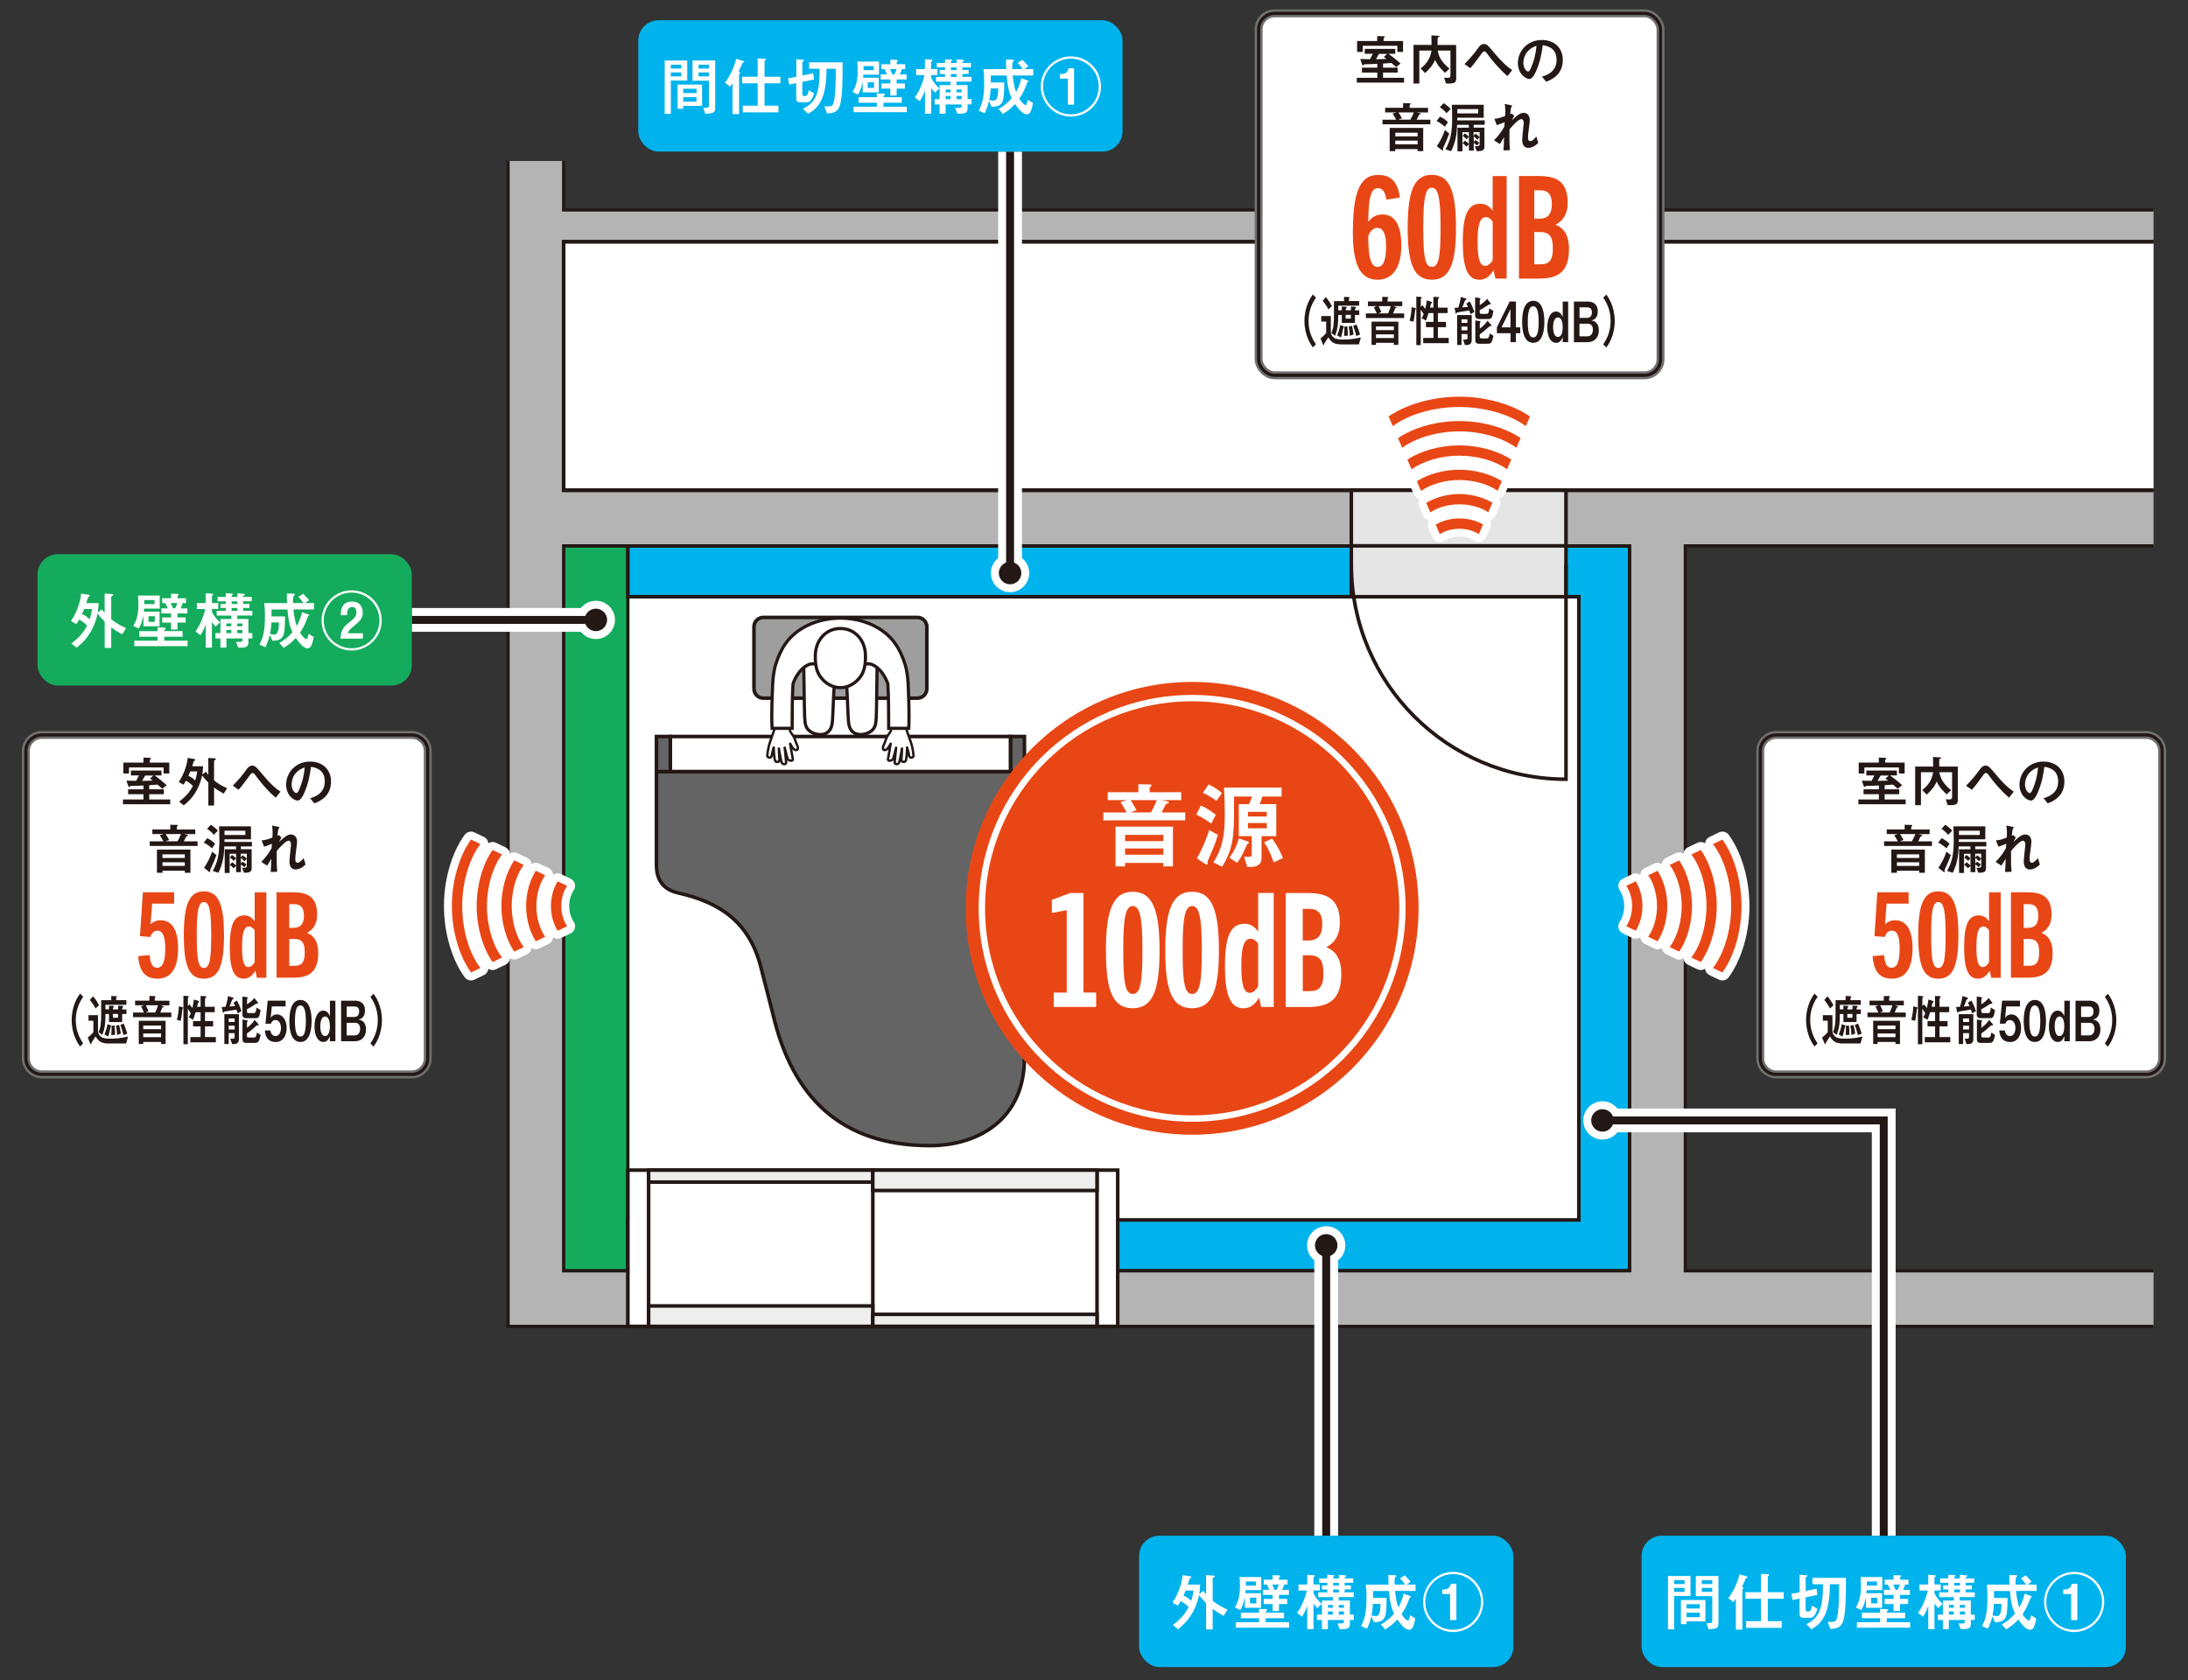 <?xml version="1.0" encoding="UTF-8"?><svg id="_レイヤー_1" xmlns="http://www.w3.org/2000/svg" viewBox="0 0 501.86 385.52"><rect x="0" y="0" width="501.86" height="385.52" fill="#333333" stroke="none"/><defs><style>.cls-1,.cls-2,.cls-3,.cls-4,.cls-5{stroke:#fff;}.cls-1,.cls-2,.cls-4{stroke-width:3.64px;}.cls-1,.cls-6{fill:#231815;}.cls-2,.cls-7,.cls-8,.cls-9,.cls-4,.cls-10,.cls-11{fill:#fff;}.cls-7,.cls-12,.cls-13,.cls-8,.cls-14,.cls-15,.cls-16,.cls-17,.cls-18,.cls-19,.cls-11,.cls-20{stroke:#231815;}.cls-7,.cls-12,.cls-15{stroke-width:.73px;}.cls-12,.cls-21{fill:#14ac5c;}.cls-3{stroke-width:5.46px;}.cls-3,.cls-13,.cls-14,.cls-5,.cls-15{fill:none;}.cls-13,.cls-16,.cls-17,.cls-18,.cls-19,.cls-11,.cls-20{stroke-width:.82px;}.cls-8{stroke-width:.55px;}.cls-8,.cls-4{stroke-linejoin:round;}.cls-14,.cls-9{stroke-width:1.82px;}.cls-9{stroke:#717071;}.cls-4{stroke-linecap:round;}.cls-5{stroke-width:1.46px;}.cls-6,.cls-21,.cls-22,.cls-10,.cls-23,.cls-24{stroke-width:0px;}.cls-22{fill:#b4b4b5;}.cls-23{fill:#e84715;}.cls-24,.cls-16{fill:#00b3ec;}.cls-17{fill:#9e9e9f;}.cls-18{fill:#656464;}.cls-19{fill:#e5e5e6;}.cls-20{fill:#eeeeef;}</style></defs><polyline class="cls-11" points="493.96 55.45 129.28 55.45 129.28 112.49 493.96 112.49"/><rect class="cls-7" x="129.28" y="125.23" width="244.53" height="166.33"/><rect class="cls-12" x="129.28" y="125.23" width="14.74" height="166.33"/><polygon class="cls-16" points="144.02 125.23 144.02 136.9 362.14 136.9 362.14 279.88 144.02 279.88 144.02 291.56 373.81 291.56 373.81 125.23 144.02 125.23"/><path class="cls-17" d="M175.09,141.65h35.35c1.19,0,2.15.97,2.15,2.15v14.22c0,1.19-.97,2.15-2.15,2.15h-35.35c-1.19,0-2.15-.97-2.15-2.15v-14.22c0-1.19.96-2.15,2.15-2.15Z"/><path class="cls-7" d="M192.77,153.57c.58,0,1.25,1,1.34,1.99.08.99.33,6.3.41,8.37.08,2.07.17,3.15,1.08,3.98.91.82,2.49.74,3.65.17,1.54-.78,1.66-1.91,1.74-3.57.08-1.66.16-11.36.25-14.34h-16.93c.08,2.98.17,12.68.25,14.34.09,1.66.2,2.79,1.74,3.57,1.16.58,2.74.66,3.64-.17.92-.83,1-1.91,1.08-3.98.08-2.07.33-7.38.42-8.37.09-1,.76-1.99,1.34-1.99Z"/><path class="cls-18" d="M150.57,198.53v-21.53h84.4v65.74c0,13.97-10.45,20.09-21.7,20.09-20.5,0-31.55-11.25-35.97-30.13l-2.81-10.95c-2.71-10.4-9.55-14.77-18.89-16.88-2.71-.61-5.02-2.26-5.02-6.33Z"/><rect class="cls-18" x="150.57" y="168.97" width="3.2" height="8.04"/><rect class="cls-18" x="231.77" y="168.97" width="3.2" height="8.04"/><rect class="cls-11" x="153.76" y="168.97" width="78.01" height="8.04"/><path class="cls-8" d="M178.65,171.72s.06,2.02.13,2.61c.06.58-.85.61-1,.18-.15-.42-.31-1.91-.31-3.03,0,0-.35,1.15-.47,1.89-.12.73-1.04.45-1.02,0,.02-.44.22-1.51.32-2,.09-.5.47-1.61.67-2.14.35-.93.65-1.79.8-2.67h3.19s.21,1.02.27,1.19c.05.18.71.98.93,1.45.21.47.5,1.46.67,1.72.17.26.26.95.08,1.07-.19.11-.53.21-.92-.22-.39-.42-.75-1.15-.75-1.15,0,0,.48,2.92.61,3.52.13.59-.98.42-1.16,0-.18-.43-.7-2.61-.7-2.61.23,2.04.28,2.97.33,3.42.05.45-.85.54-1.05-.06-.2-.61-.62-3.14-.62-3.14Z"/><path class="cls-8" d="M206.89,171.72s-.06,2.02-.13,2.61c-.06.58.85.61,1,.18.15-.42.3-1.91.3-3.03,0,0,.35,1.15.47,1.89.12.73,1.04.45,1.02,0-.02-.44-.22-1.51-.32-2-.09-.5-.47-1.61-.68-2.14-.35-.93-.65-1.79-.8-2.67h-3.19s-.21,1.02-.26,1.19c-.05.18-.72.98-.93,1.45-.21.47-.5,1.46-.67,1.72-.17.26-.26.95-.07,1.07.19.11.53.21.92-.22.39-.42.74-1.15.74-1.15,0,0-.48,2.92-.61,3.52-.13.59.98.42,1.16,0,.18-.43.7-2.61.7-2.61-.23,2.04-.28,2.97-.33,3.42-.04.45.86.54,1.05-.06.2-.61.62-3.14.62-3.14Z"/><path class="cls-7" d="M192.77,152.83c3.48,0,6.05-.84,7.15-.41,2.66,1.03,3.73,4.47,3.73,4.47.17,2.57.19,7.3.19,10.2h4.6c.18-3.32-.08-8.87-.15-10.36-.08-1.66-.38-3.35-.67-4.23-1.16-3.65-2.77-6.33-6.13-8.37-2.32-1.41-5.39-2.32-8.73-2.32s-6.41.91-8.73,2.32c-3.36,2.04-4.97,4.72-6.13,8.37-.28.88-.58,2.57-.66,4.23-.07,1.49-.34,7.05-.15,10.36h4.6c0-2.9.03-7.63.2-10.2,0,0,1.07-3.44,3.73-4.47,1.11-.43,3.68.41,7.16.41Z"/><path class="cls-7" d="M192.77,144.19c3.32,0,5.63,2.65,5.74,6.05.11,3.4-.81,4.71-1.71,5.68-.94,1-2.38,1.85-4.04,1.85s-3.1-.85-4.04-1.85c-.9-.97-1.82-2.28-1.71-5.68.11-3.39,2.43-6.05,5.75-6.05Z"/><polygon class="cls-22" points="493.96 55.45 493.96 48.17 129.28 48.17 129.28 36.94 116.54 36.94 116.54 304.3 144.02 304.3 144.02 291.56 129.28 291.56 129.28 125.23 373.81 125.23 373.81 291.56 256.37 291.56 256.37 304.3 493.96 304.3 493.96 291.56 386.56 291.56 386.56 125.23 493.96 125.23 493.96 112.49 129.28 112.49 129.28 55.45 493.96 55.45"/><polyline class="cls-15" points="493.96 112.49 129.28 112.49 129.28 55.45 493.96 55.45"/><polyline class="cls-15" points="493.96 291.56 386.56 291.56 386.56 125.23 493.96 125.23"/><polyline class="cls-15" points="116.54 36.94 116.54 304.3 144.02 304.3 144.02 291.56 129.28 291.56 129.28 125.23 373.81 125.23 373.81 291.56 256.37 291.56 256.37 304.3 493.96 304.3"/><polyline class="cls-15" points="493.96 48.17 129.28 48.17 129.28 36.94"/><polyline class="cls-13" points="493.96 112.49 129.28 112.49 129.28 55.45 493.96 55.45"/><rect class="cls-11" x="144.02" y="268.45" width="112.35" height="35.85"/><line class="cls-11" x1="148.77" y1="268.45" x2="148.77" y2="304.3"/><line class="cls-13" x1="200.2" y1="268.45" x2="200.2" y2="304.3"/><line class="cls-11" x1="251.62" y1="268.45" x2="251.62" y2="304.3"/><rect class="cls-20" x="148.77" y="268.45" width="51.42" height="2.75"/><rect class="cls-20" x="148.77" y="299.61" width="51.42" height="4.69"/><rect class="cls-20" x="200.2" y="301.54" width="51.42" height="2.75"/><rect class="cls-20" x="200.2" y="268.45" width="51.42" height="4.68"/><rect class="cls-19" x="309.95" y="112.49" width="49.24" height="24.41"/><line class="cls-13" x1="309.95" y1="125.23" x2="359.19" y2="125.23"/><path class="cls-13" d="M359.19,129.53v49.24c-27.2,0-49.24-22.05-49.24-49.24"/><path class="cls-4" d="M334.72,91.01c-6.08,0-12.16,1.73-16.22,4.54l.96,2.21c3.66-2.71,9.43-4.39,15.25-4.39s11.6,1.68,15.26,4.39l.96-2.21c-4.06-2.81-10.13-4.54-16.22-4.54Z"/><path class="cls-4" d="M320.66,100.51l.96,2.22c3.18-2.32,8.11-3.76,13.1-3.76s9.91,1.43,13.09,3.75l.97-2.22c-3.58-2.42-8.82-3.9-14.06-3.9s-10.49,1.48-14.06,3.91Z"/><path class="cls-4" d="M322.81,105.45l.97,2.22c2.7-1.93,6.8-3.13,10.95-3.13s8.24,1.19,10.94,3.12l.97-2.22c-3.08-2.03-7.5-3.26-11.9-3.26s-8.83,1.23-11.92,3.27Z"/><path class="cls-4" d="M324.98,110.42l.96,2.2c2.21-1.54,5.48-2.49,8.8-2.49s6.57.94,8.78,2.47l.96-2.2c-2.58-1.64-6.16-2.64-9.74-2.64s-7.17,1-9.76,2.65Z"/><path class="cls-4" d="M327.13,115.37l.95,2.18c1.71-1.16,4.17-1.85,6.66-1.85s4.91.69,6.63,1.84l.95-2.18c-2.07-1.26-4.83-2.02-7.58-2.02s-5.54.77-7.61,2.04Z"/><path class="cls-4" d="M329.3,120.34l.96,2.21c1.21-.77,2.83-1.24,4.49-1.24s3.25.46,4.45,1.21l.96-2.2c-1.54-.88-3.45-1.38-5.41-1.38s-3.91.51-5.45,1.4Z"/><path class="cls-23" d="M334.72,91.01c-6.08,0-12.16,1.73-16.22,4.54l.96,2.21c3.66-2.71,9.43-4.39,15.25-4.39s11.6,1.68,15.26,4.39l.96-2.21c-4.06-2.81-10.13-4.54-16.22-4.54Z"/><path class="cls-23" d="M320.66,100.51l.96,2.22c3.18-2.32,8.11-3.76,13.1-3.76s9.91,1.43,13.09,3.75l.97-2.22c-3.58-2.42-8.82-3.9-14.06-3.9s-10.49,1.48-14.06,3.91Z"/><path class="cls-23" d="M322.81,105.45l.97,2.22c2.7-1.93,6.8-3.13,10.95-3.13s8.24,1.19,10.94,3.12l.97-2.22c-3.08-2.03-7.5-3.26-11.9-3.26s-8.83,1.23-11.92,3.27Z"/><path class="cls-23" d="M324.98,110.42l.96,2.2c2.21-1.54,5.48-2.49,8.8-2.49s6.57.94,8.78,2.47l.96-2.2c-2.58-1.64-6.16-2.64-9.74-2.64s-7.17,1-9.76,2.65Z"/><path class="cls-23" d="M327.13,115.37l.95,2.18c1.71-1.16,4.17-1.85,6.66-1.85s4.91.69,6.63,1.84l.95-2.18c-2.07-1.26-4.83-2.02-7.58-2.02s-5.54.77-7.61,2.04Z"/><path class="cls-23" d="M329.3,120.34l.96,2.21c1.21-.77,2.83-1.24,4.49-1.24s3.25.46,4.45,1.21l.96-2.2c-1.54-.88-3.45-1.38-5.41-1.38s-3.91.51-5.45,1.4Z"/><path class="cls-4" d="M103.65,207.86c0-5.75,1.68-11.5,4.39-15.25l2.16,1.04c-2.58,3.32-4.18,8.75-4.18,14.21s1.6,10.89,4.18,14.21l-2.16,1.04c-2.71-3.74-4.39-9.5-4.39-15.25Z"/><path class="cls-4" d="M109.33,207.86c0-4.8,1.39-9.65,3.66-12.86l2.16,1.04c-2.13,2.81-3.46,7.31-3.46,11.82s1.32,9.02,3.46,11.82l-2.16,1.04c-2.26-3.22-3.66-8.06-3.66-12.87Z"/><path class="cls-4" d="M117.37,207.86c0-3.58,1.05-7.14,2.75-9.43l-2.17-1.04c-1.83,2.68-2.95,6.6-2.95,10.47s1.12,7.79,2.95,10.47l2.17-1.05c-1.7-2.29-2.75-5.85-2.75-9.43Z"/><path class="cls-4" d="M123.03,207.86c0-2.64.77-5.29,2.02-7.06l-2.15-1.03c-1.39,2.14-2.23,5.14-2.23,8.09s.84,5.96,2.23,8.1l2.15-1.04c-1.25-1.76-2.02-4.42-2.02-7.06Z"/><path class="cls-4" d="M126.37,207.86c0-2.08.57-4.1,1.55-5.67l2.16,1.04c-.83,1.22-1.34,2.9-1.34,4.63s.52,3.42,1.34,4.64l-2.16,1.04c-.98-1.58-1.55-3.59-1.55-5.68Z"/><path class="cls-23" d="M103.65,207.86c0-5.75,1.68-11.5,4.39-15.25l2.16,1.04c-2.58,3.32-4.18,8.75-4.18,14.21s1.6,10.89,4.18,14.21l-2.16,1.04c-2.71-3.74-4.39-9.5-4.39-15.25Z"/><path class="cls-23" d="M109.33,207.86c0-4.8,1.39-9.65,3.66-12.86l2.16,1.04c-2.13,2.81-3.46,7.31-3.46,11.82s1.32,9.02,3.46,11.82l-2.16,1.04c-2.26-3.22-3.66-8.06-3.66-12.87Z"/><path class="cls-23" d="M117.37,207.86c0-3.58,1.05-7.14,2.75-9.43l-2.17-1.04c-1.83,2.68-2.95,6.6-2.95,10.47s1.12,7.79,2.95,10.47l2.17-1.05c-1.7-2.29-2.75-5.85-2.75-9.43Z"/><path class="cls-23" d="M123.03,207.86c0-2.64.77-5.29,2.02-7.06l-2.15-1.03c-1.39,2.14-2.23,5.14-2.23,8.09s.84,5.96,2.23,8.1l2.15-1.04c-1.25-1.76-2.02-4.42-2.02-7.06Z"/><path class="cls-23" d="M126.37,207.86c0-2.08.57-4.1,1.55-5.67l2.16,1.04c-.83,1.22-1.34,2.9-1.34,4.63s.52,3.42,1.34,4.64l-2.16,1.04c-.98-1.58-1.55-3.59-1.55-5.68Z"/><path class="cls-4" d="M399.45,207.86c0-5.75-1.68-11.5-4.39-15.25l-2.16,1.04c2.58,3.32,4.18,8.75,4.18,14.21s-1.6,10.89-4.18,14.21l2.16,1.04c2.71-3.74,4.39-9.5,4.39-15.25Z"/><path class="cls-4" d="M393.77,207.86c0-4.8-1.39-9.65-3.66-12.86l-2.16,1.04c2.13,2.81,3.46,7.31,3.46,11.82s-1.32,9.02-3.46,11.82l2.16,1.04c2.26-3.22,3.66-8.06,3.66-12.87Z"/><path class="cls-4" d="M385.73,207.86c0-3.58-1.05-7.14-2.75-9.43l2.17-1.04c1.83,2.68,2.95,6.6,2.95,10.47s-1.12,7.79-2.95,10.47l-2.17-1.05c1.7-2.29,2.75-5.85,2.75-9.43Z"/><path class="cls-4" d="M380.07,207.86c0-2.64-.77-5.29-2.02-7.06l2.15-1.03c1.39,2.14,2.23,5.14,2.23,8.09s-.84,5.96-2.23,8.1l-2.15-1.04c1.25-1.76,2.02-4.42,2.02-7.06Z"/><path class="cls-4" d="M376.73,207.86c0-2.08-.57-4.1-1.55-5.67l-2.16,1.04c.83,1.22,1.34,2.9,1.34,4.63s-.52,3.42-1.34,4.64l2.16,1.04c.98-1.58,1.55-3.59,1.55-5.68Z"/><path class="cls-23" d="M399.45,207.86c0-5.75-1.68-11.5-4.39-15.25l-2.16,1.04c2.58,3.32,4.18,8.75,4.18,14.21s-1.6,10.89-4.18,14.21l2.16,1.04c2.71-3.74,4.39-9.5,4.39-15.25Z"/><path class="cls-23" d="M393.77,207.86c0-4.8-1.39-9.65-3.66-12.86l-2.16,1.04c2.13,2.81,3.46,7.31,3.46,11.82s-1.32,9.02-3.46,11.82l2.16,1.04c2.26-3.22,3.66-8.06,3.66-12.87Z"/><path class="cls-23" d="M385.73,207.86c0-3.58-1.05-7.14-2.75-9.43l2.17-1.04c1.83,2.68,2.95,6.6,2.95,10.47s-1.12,7.79-2.95,10.47l-2.17-1.05c1.7-2.29,2.75-5.85,2.75-9.43Z"/><path class="cls-23" d="M380.07,207.86c0-2.64-.77-5.29-2.02-7.06l2.15-1.03c1.39,2.14,2.23,5.14,2.23,8.09s-.84,5.96-2.23,8.1l-2.15-1.04c1.25-1.76,2.02-4.42,2.02-7.06Z"/><path class="cls-23" d="M376.73,207.86c0-2.08-.57-4.1-1.55-5.67l-2.16,1.04c.83,1.22,1.34,2.9,1.34,4.63s-.52,3.42-1.34,4.64l2.16,1.04c.98-1.58,1.55-3.59,1.55-5.68Z"/><line class="cls-3" x1="231.68" y1="34.78" x2="231.68" y2="131.47"/><path class="cls-1" d="M234.26,131.47c0-1.42-1.16-2.58-2.58-2.58s-2.58,1.16-2.58,2.58,1.16,2.58,2.58,2.58,2.58-1.16,2.58-2.58Z"/><line class="cls-14" x1="231.68" y1="34.78" x2="231.68" y2="131.47"/><path class="cls-6" d="M234.26,131.47c0-1.42-1.16-2.58-2.58-2.58s-2.58,1.16-2.58,2.58,1.16,2.58,2.58,2.58,2.58-1.16,2.58-2.58Z"/><rect class="cls-24" x="146.4" y="4.65" width="111.08" height="30.13" rx="4.64" ry="4.64"/><path class="cls-10" d="M152.46,26.12v-12.24h5.17v4.6h-3.76v7.64h-1.41ZM156.26,14.84h-2.39v.89h2.39v-.89ZM153.87,16.62v.9h2.39v-.9h-2.39ZM156.72,24.94h-1.3v-5.54h5.62v4.89h-4.32v.65ZM159.76,20.36h-3.04v.98h3.04v-.98ZM159.76,22.3h-3.04v1.03h3.04v-1.03ZM164.04,24.74c0,1.08-.33,1.25-2.27,1.38l-.44-1.41c1.15,0,1.28,0,1.28-.51v-5.68h-3.77v-4.64h5.2v10.86ZM162.62,14.84h-2.39v.89h2.39v-.89ZM160.23,16.62v.9h2.39v-.9h-2.39Z"/><path class="cls-10" d="M170.35,13.93c.32.1.35.1.35.19,0,.1-.03.12-.31.28-.13.07-.16.16-.19.28-.07.22-.35.8-.79,1.73l.23.09c.06.03.13.06.13.1,0,.06-.07.16-.09.19-.07.09-.16.2-.16.26v9.13h-1.5v-7.1c-.33.51-.39.6-.55.8l-1.18-.9c1.06-1.41,2.1-3.42,2.56-5.49l1.48.45ZM173.79,13.39l1.51.09c.35.01.38.01.38.13,0,.06-.03.12-.07.15-.22.18-.25.2-.25.31v3.54h3.64v1.5h-3.64v5.14h3.19v1.53h-8.17v-1.53h3.41v-5.14h-3.57v-1.5h3.57v-4.21Z"/><path class="cls-10" d="M181.04,19.4l-.31-1.4,1.92-.39v-4.02l1.51.13c.2.01.3.04.3.13s-.42.32-.42.41v3.06l2.5-.52.17,1.43-2.68.55v2.78c0,.28.07.47.41.47h.35c.32,0,.61-.6.71-1.34l1.24.74c-.54,1.75-1.15,2.05-1.75,2.05h-1.31c-.96,0-1.05-.38-1.05-1.03v-3.38l-1.62.34ZM193.27,14.33c0,4.02-.04,7.83-.57,9.69-.52,1.85-1.78,1.94-2.98,2.02l-.64-1.62c1.51,0,1.79,0,2.05-.64.55-1.32.58-6.27.58-8h-2.13c.01,7.44-2.21,9.15-4.22,10.33l-1.18-1.14c3.08-1.56,3.83-3.76,3.83-9.2h-2.42v-1.46h7.67Z"/><path class="cls-10" d="M197.88,18.69c-.26,1.15-.48,1.98-1.06,3.01l-1.27-.6c.84-1.35,1.18-2.75,1.18-5.09,0-.51-.03-.95-.09-1.89h4.98v3.01h-3.6c0,.1-.04.61-.04.7h3.59v3.35h-3.7v-2.49ZM196.93,23.58v-1.28h4.18v-.86l1.44.03c.16,0,.47.09.47.2,0,.06-.23.23-.26.26-.12.12-.12.22-.12.36h4.21v1.28h-4.21v.92h5.36v1.25h-12.21v-1.25h5.33v-.92h-4.18ZM200.41,16.08v-.92h-2.34v.92h2.34ZM199.04,20.17h1.44v-1.3h-1.44v1.3ZM202,18.22v-1.16h1.45c-.06-.15-.35-.83-.57-1.21h-.71v-1.12h2.04v-1.03l1.3.03c.17,0,.44.03.44.16,0,.06-.03.1-.06.12-.19.17-.22.22-.22.38v.35h1.96v1.12h-.77c-.12.45-.26.82-.48,1.21h1.57v1.16h-2.28v.92h1.88v1.18h-1.88v1.59h-1.46v-1.59h-2.04v-1.18h2.04v-.92h-2.21ZM204.14,15.85c.26.54.39.87.51,1.21h.49c.23-.42.31-.61.51-1.21h-1.51Z"/><path class="cls-10" d="M213.59,26.08h-1.43v-5.31c-.35,1.11-1.03,2.18-1.19,2.45l-1.14-.86c1.38-1.94,2.01-4.15,2.23-5.14h-1.92v-1.38h2.02v-2.24l1.37.09c.2.01.38.06.38.2,0,.06-.09.12-.23.2-.09.06-.09.15-.09.23v1.51h1.44v1.38h-1.44v.61c.41,1.02,1.38,2.04,1.88,2.45l-1.02.98c-.64-.68-.74-.89-.86-1.09v5.92ZM215.54,19.52h2.49v-.79h-3.35v-1.09h2.08v-.66h-1.22v-.92h1.22v-.61h-1.88v-1h1.88v-.86l1.37.09c.12.01.29.01.29.13,0,.06-.22.23-.29.29-.03.06-.03.18-.03.35h1.32v-.82l1.35.09c.13.01.39.03.39.17,0,.07-.32.23-.38.29-.04.04-.04.15-.04.26h1.96v1h-1.96v.61h1.44v.92h-1.44v.66h2.09v1.09h-3.45v.79h2.55v3.23h.9v1.22h-.9v.98c0,.82-.45,1.14-1.57,1.14h-.76l-.51-1.32h.98c.2,0,.49,0,.49-.41v-.38h-3.67v2.11h-1.37v-2.11h-1.15v-1.22h1.15v-3.23ZM218.03,21.18v-.64h-1.12v.64h1.12ZM216.91,22.75h1.12v-.73h-1.12v.73ZM219.43,16.07v-.61h-1.32v.61h1.32ZM218.1,16.98v.66h1.32v-.66h-1.32ZM220.58,20.53h-1.18v.64h1.18v-.64ZM219.4,22.02v.73h1.18v-.73h-1.18Z"/><path class="cls-10" d="M234.56,15.85c-.42-.7-.79-1.08-1.15-1.41l1.12-.71c.68.7.9.95,1.35,1.47l-.9.65h2.02v1.46h-4.72c.25,2.1.39,2.62.77,3.81.34-.61.84-1.54,1.22-3.17l1.22.44c.41.15.45.16.45.25,0,.07-.07.1-.28.22-.04.03-.06.06-.15.33-.65,1.88-1.4,2.98-1.72,3.46.47.79,1.15,1.46,1.46,1.46.26,0,.42-.77.51-1.21l1.18.74c-.44,2.37-.92,2.58-1.4,2.58-.93,0-1.63-.9-2.74-2.34-.76.82-1.41,1.44-2.78,2.26l-.98-1.14c1.28-.73,2.11-1.41,3.01-2.46-.66-1.5-.95-2.71-1.15-5.22h-3.65v1.6h3.1c-.04,4.61-.23,5.5-2.9,5.59l-.6-1.37c-.22.92-.35,1.44-.99,2.84l-1.37-.6c.9-1.73,1.25-3.17,1.25-6.68,0-1.34-.06-2.01-.16-2.84h5.22c-.03-.82-.04-.99-.04-2.21l1.24.04c.35.01.6.01.6.17,0,.07-.28.31-.31.36-.12.28-.12,1.3-.12,1.63h2.34ZM227.24,20.29c-.06,1.14-.16,1.72-.33,2.66.64.12.83.13.98.13.63,0,1.05-.45,1.09-2.79h-1.73Z"/><path class="cls-10" d="M252.53,19.84c0,3.81-3.09,6.9-6.9,6.9s-6.9-3.09-6.9-6.9,3.11-6.9,6.9-6.9,6.9,3.04,6.9,6.9ZM239.24,19.84c0,3.52,2.87,6.39,6.39,6.39s6.39-2.87,6.39-6.39-2.9-6.39-6.39-6.39-6.39,2.82-6.39,6.39ZM246.37,24.01h-1.44v-5.97h-1.81v-1.06c1.27-.01,1.56-.17,2.02-1.32h1.22v8.35Z"/><polyline class="cls-3" points="432.07 352.33 432.07 257.05 367.55 257.05"/><path class="cls-2" d="M370.13,257.05c0,1.42-1.16,2.58-2.58,2.58s-2.58-1.16-2.58-2.58,1.16-2.58,2.58-2.58,2.58,1.16,2.58,2.58Z"/><rect class="cls-24" x="376.53" y="352.33" width="111.08" height="30.13" rx="4.64" ry="4.64"/><path class="cls-10" d="M382.58,373.8v-12.24h5.17v4.6h-3.76v7.64h-1.41ZM386.38,362.52h-2.39v.89h2.39v-.89ZM383.99,364.3v.9h2.39v-.9h-2.39ZM386.85,372.62h-1.3v-5.54h5.62v4.89h-4.32v.65ZM389.89,368.04h-3.04v.98h3.04v-.98ZM389.89,369.98h-3.04v1.03h3.04v-1.03ZM394.17,372.42c0,1.08-.33,1.25-2.27,1.38l-.44-1.41c1.15,0,1.28,0,1.28-.51v-5.68h-3.77v-4.64h5.2v10.86ZM392.74,362.52h-2.39v.89h2.39v-.89ZM390.35,364.3v.9h2.39v-.9h-2.39Z"/><path class="cls-10" d="M400.48,361.61c.32.1.35.1.35.19,0,.1-.03.12-.31.28-.13.07-.16.16-.19.28-.07.22-.35.8-.79,1.73l.23.09c.06.03.13.06.13.1,0,.06-.07.16-.09.19-.07.09-.16.2-.16.26v9.13h-1.5v-7.1c-.33.51-.39.6-.55.8l-1.18-.9c1.06-1.41,2.1-3.42,2.56-5.49l1.48.45ZM403.91,361.07l1.51.09c.35.01.38.01.38.13,0,.06-.03.12-.07.15-.22.18-.25.2-.25.31v3.54h3.64v1.5h-3.64v5.14h3.19v1.53h-8.17v-1.53h3.41v-5.14h-3.57v-1.5h3.57v-4.21Z"/><path class="cls-10" d="M411.17,367.08l-.31-1.4,1.92-.39v-4.02l1.51.13c.2.01.3.04.3.13s-.42.32-.42.41v3.06l2.5-.52.17,1.43-2.68.55v2.78c0,.28.07.47.41.47h.35c.32,0,.61-.6.71-1.34l1.24.74c-.54,1.75-1.15,2.05-1.75,2.05h-1.31c-.96,0-1.05-.38-1.05-1.03v-3.38l-1.62.34ZM423.4,362.01c0,4.02-.04,7.83-.57,9.69-.52,1.85-1.78,1.94-2.98,2.02l-.64-1.62c1.51,0,1.79,0,2.05-.64.55-1.32.58-6.27.58-8h-2.13c.01,7.44-2.21,9.15-4.22,10.33l-1.18-1.14c3.08-1.56,3.83-3.76,3.83-9.2h-2.42v-1.46h7.67Z"/><path class="cls-10" d="M428,366.37c-.26,1.15-.48,1.98-1.06,3.01l-1.27-.6c.84-1.35,1.18-2.75,1.18-5.09,0-.51-.03-.95-.09-1.89h4.98v3.01h-3.6c0,.1-.04.61-.04.7h3.59v3.35h-3.7v-2.49ZM427.06,371.26v-1.28h4.18v-.86l1.44.03c.16,0,.47.09.47.2,0,.06-.23.23-.26.26-.12.12-.12.22-.12.36h4.21v1.28h-4.21v.92h5.36v1.25h-12.21v-1.25h5.33v-.92h-4.18ZM430.54,363.76v-.92h-2.34v.92h2.34ZM429.17,367.85h1.44v-1.3h-1.44v1.3ZM432.12,365.9v-1.16h1.45c-.06-.15-.35-.83-.57-1.21h-.71v-1.12h2.04v-1.03l1.3.03c.17,0,.44.03.44.16,0,.06-.03.1-.06.12-.19.17-.22.22-.22.38v.35h1.96v1.12h-.77c-.12.45-.26.82-.48,1.21h1.57v1.16h-2.28v.92h1.88v1.18h-1.88v1.59h-1.46v-1.59h-2.04v-1.18h2.04v-.92h-2.21ZM434.26,363.53c.26.54.39.87.51,1.21h.49c.23-.42.31-.61.51-1.21h-1.51Z"/><path class="cls-10" d="M443.71,373.76h-1.43v-5.31c-.35,1.11-1.03,2.18-1.19,2.45l-1.14-.86c1.38-1.94,2.01-4.15,2.23-5.14h-1.92v-1.38h2.02v-2.24l1.37.09c.2.01.38.06.38.2,0,.06-.09.12-.23.2-.09.06-.09.15-.09.23v1.51h1.44v1.38h-1.44v.61c.41,1.02,1.38,2.04,1.88,2.45l-1.02.98c-.64-.68-.74-.89-.86-1.09v5.92ZM445.66,367.2h2.49v-.79h-3.35v-1.09h2.08v-.66h-1.22v-.92h1.22v-.61h-1.88v-1h1.88v-.86l1.37.09c.12.01.29.01.29.13,0,.06-.22.23-.29.29-.03.06-.03.18-.03.35h1.32v-.82l1.35.09c.13.01.39.03.39.17,0,.07-.32.23-.38.29-.04.04-.04.15-.04.26h1.96v1h-1.96v.61h1.44v.92h-1.44v.66h2.09v1.09h-3.45v.79h2.55v3.23h.9v1.22h-.9v.98c0,.82-.45,1.14-1.57,1.14h-.76l-.51-1.32h.98c.2,0,.49,0,.49-.41v-.38h-3.67v2.11h-1.37v-2.11h-1.15v-1.22h1.15v-3.23ZM448.15,368.85v-.64h-1.12v.64h1.12ZM447.03,370.43h1.12v-.73h-1.12v.73ZM449.55,363.75v-.61h-1.32v.61h1.32ZM448.23,364.66v.66h1.32v-.66h-1.32ZM450.7,368.21h-1.18v.64h1.18v-.64ZM449.52,369.7v.73h1.18v-.73h-1.18Z"/><path class="cls-10" d="M464.68,363.53c-.42-.7-.79-1.08-1.15-1.41l1.12-.71c.68.7.9.95,1.35,1.47l-.9.65h2.02v1.46h-4.72c.25,2.1.39,2.62.77,3.81.34-.61.84-1.54,1.22-3.17l1.22.44c.41.15.45.16.45.25,0,.07-.07.1-.28.22-.04.03-.06.06-.15.33-.65,1.88-1.4,2.98-1.72,3.46.47.79,1.15,1.46,1.46,1.46.26,0,.42-.77.51-1.21l1.18.74c-.44,2.37-.92,2.58-1.4,2.58-.93,0-1.63-.9-2.74-2.34-.76.82-1.41,1.44-2.78,2.26l-.98-1.14c1.28-.73,2.11-1.41,3.01-2.46-.66-1.5-.95-2.71-1.15-5.22h-3.65v1.6h3.1c-.04,4.61-.23,5.5-2.9,5.59l-.6-1.37c-.22.92-.35,1.44-.99,2.84l-1.37-.6c.9-1.73,1.25-3.17,1.25-6.68,0-1.34-.06-2.01-.16-2.84h5.22c-.03-.82-.04-.99-.04-2.21l1.24.04c.35.01.6.01.6.17,0,.07-.28.31-.31.36-.12.28-.12,1.3-.12,1.63h2.34ZM457.36,367.97c-.06,1.14-.16,1.72-.33,2.66.64.12.83.13.98.13.63,0,1.05-.45,1.09-2.79h-1.73Z"/><path class="cls-10" d="M482.65,367.52c0,3.81-3.09,6.9-6.9,6.9s-6.9-3.09-6.9-6.9,3.11-6.9,6.9-6.9,6.9,3.04,6.9,6.9ZM469.36,367.52c0,3.52,2.87,6.39,6.39,6.39s6.39-2.87,6.39-6.39-2.9-6.39-6.39-6.39-6.39,2.82-6.39,6.39ZM476.49,371.69h-1.44v-5.97h-1.81v-1.06c1.27-.01,1.56-.17,2.02-1.32h1.22v8.35Z"/><polyline class="cls-14" points="432.07 352.33 432.07 257.05 367.55 257.05"/><path class="cls-6" d="M370.13,257.05c0,1.42-1.16,2.58-2.58,2.58s-2.58-1.16-2.58-2.58,1.16-2.58,2.58-2.58,2.58,1.16,2.58,2.58Z"/><line class="cls-3" x1="94.45" y1="142.22" x2="136.67" y2="142.22"/><path class="cls-2" d="M139.25,142.22c0-1.42-1.16-2.58-2.58-2.58s-2.58,1.16-2.58,2.58,1.16,2.58,2.58,2.58,2.58-1.16,2.58-2.58Z"/><line class="cls-14" x1="94.45" y1="142.22" x2="136.67" y2="142.22"/><path class="cls-6" d="M139.25,142.22c0-1.42-1.16-2.58-2.58-2.58s-2.58,1.16-2.58,2.58,1.16,2.58,2.58,2.58,2.58-1.16,2.58-2.58Z"/><rect class="cls-21" x="8.61" y="127.15" width="85.84" height="30.13" rx="4.64" ry="4.64"/><path class="cls-10" d="M16.37,147.64c1.73-1.35,2.65-2.34,3.6-4.09-.55-.61-1.05-.96-1.79-1.41-.39.67-.52.84-.67,1.05l-1.22-.7c.68-1.02,2.08-3.54,2.33-6.32l1.73.29c.07.01.25.04.25.19,0,.1-.03.12-.28.28-.1.07-.12.12-.15.22-.2.67-.28.89-.38,1.21h2.84c-.07,1.34-.16,1.83-.22,2.17l.98-.73c.15.2.19.26.61.83v-4.44l1.62.09c.09.01.38.01.38.2,0,.09-.04.12-.39.32-.07.04-.1.1-.1.17v5.09c1.18.95,2.05,1.44,3.42,2.04l-.9,1.43c-1.12-.61-1.8-1.06-2.52-1.6v4.72h-1.5v-6.03c-.84-.84-1.14-1.22-1.63-1.86-.35,1.69-1.32,5.17-4.82,7.83l-1.18-.95ZM19.29,139.72c-.09.25-.16.45-.48,1.16.77.35,1.14.6,1.75,1.21.33-.96.44-1.56.55-2.37h-1.82Z"/><path class="cls-10" d="M32.9,141.19c-.26,1.15-.48,1.98-1.06,3.01l-1.27-.6c.84-1.35,1.18-2.75,1.18-5.09,0-.51-.03-.95-.09-1.89h4.98v3.01h-3.59c0,.1-.04.61-.04.7h3.59v3.35h-3.7v-2.49ZM31.96,146.08v-1.28h4.18v-.86l1.44.03c.16,0,.47.09.47.2,0,.06-.23.23-.26.26-.12.12-.12.22-.12.36h4.21v1.28h-4.21v.92h5.36v1.25h-12.21v-1.25h5.33v-.92h-4.18ZM35.43,138.59v-.92h-2.34v.92h2.34ZM34.07,142.68h1.44v-1.3h-1.44v1.3ZM37.02,140.73v-1.16h1.46c-.06-.15-.35-.83-.57-1.21h-.71v-1.12h2.04v-1.03l1.3.03c.18,0,.44.03.44.16,0,.06-.03.1-.06.12-.19.17-.22.22-.22.38v.35h1.96v1.12h-.77c-.12.45-.26.82-.48,1.21h1.57v1.16h-2.28v.92h1.88v1.18h-1.88v1.59h-1.46v-1.59h-2.04v-1.18h2.04v-.92h-2.21ZM39.16,138.35c.26.54.39.87.51,1.21h.5c.23-.42.31-.61.51-1.21h-1.51Z"/><path class="cls-10" d="M48.61,148.59h-1.43v-5.31c-.35,1.11-1.03,2.18-1.19,2.45l-1.14-.86c1.38-1.94,2.01-4.15,2.23-5.14h-1.92v-1.38h2.02v-2.24l1.37.09c.2.01.38.06.38.2,0,.06-.09.12-.23.2-.09.06-.09.15-.09.23v1.51h1.44v1.38h-1.44v.61c.41,1.02,1.38,2.04,1.88,2.45l-1.02.98c-.64-.68-.74-.89-.86-1.09v5.92ZM50.57,142.02h2.49v-.79h-3.35v-1.09h2.08v-.66h-1.22v-.92h1.22v-.61h-1.88v-1h1.88v-.86l1.37.09c.12.01.29.01.29.13,0,.06-.22.23-.29.29-.03.06-.03.18-.03.35h1.32v-.82l1.35.09c.13.01.39.03.39.17,0,.07-.32.23-.38.29-.04.04-.04.15-.04.26h1.97v1h-1.97v.61h1.44v.92h-1.44v.66h2.1v1.09h-3.45v.79h2.55v3.23h.9v1.22h-.9v.98c0,.82-.45,1.14-1.57,1.14h-.76l-.51-1.32h.98c.2,0,.49,0,.49-.41v-.38h-3.67v2.11h-1.37v-2.11h-1.15v-1.22h1.15v-3.23ZM53.05,143.68v-.64h-1.12v.64h1.12ZM51.93,145.25h1.12v-.73h-1.12v.73ZM54.45,138.57v-.61h-1.32v.61h1.32ZM53.13,139.49v.66h1.32v-.66h-1.32ZM55.6,143.04h-1.18v.64h1.18v-.64ZM54.42,144.53v.73h1.18v-.73h-1.18Z"/><path class="cls-10" d="M69.58,138.35c-.42-.7-.79-1.08-1.15-1.41l1.12-.71c.68.7.9.95,1.35,1.47l-.9.65h2.02v1.46h-4.72c.25,2.1.39,2.62.77,3.81.34-.61.84-1.54,1.22-3.17l1.22.44c.41.15.45.16.45.25,0,.07-.07.1-.28.22-.04.03-.06.06-.14.33-.66,1.88-1.4,2.98-1.72,3.46.47.79,1.15,1.46,1.46,1.46.26,0,.42-.77.51-1.21l1.18.74c-.44,2.37-.92,2.58-1.4,2.58-.93,0-1.63-.9-2.74-2.34-.76.82-1.41,1.44-2.78,2.26l-.98-1.14c1.28-.73,2.11-1.41,3.01-2.46-.66-1.5-.95-2.71-1.15-5.22h-3.65v1.6h3.1c-.04,4.61-.23,5.5-2.9,5.59l-.6-1.37c-.22.92-.35,1.44-.99,2.84l-1.37-.6c.9-1.73,1.25-3.17,1.25-6.68,0-1.34-.06-2.01-.16-2.84h5.23c-.03-.82-.04-.99-.04-2.21l1.24.04c.35.01.6.01.6.17,0,.07-.28.31-.31.36-.12.28-.12,1.3-.12,1.63h2.34ZM62.26,142.79c-.06,1.14-.16,1.72-.34,2.66.64.12.83.13.98.13.63,0,1.05-.45,1.09-2.79h-1.73Z"/><path class="cls-10" d="M87.55,142.34c0,3.81-3.09,6.9-6.9,6.9s-6.9-3.09-6.9-6.9,3.11-6.9,6.9-6.9,6.9,3.04,6.9,6.9ZM74.26,142.34c0,3.52,2.87,6.39,6.39,6.39s6.39-2.87,6.39-6.39-2.9-6.39-6.39-6.39-6.39,2.82-6.39,6.39ZM83.23,145.28v1.24h-5.15c.12-1.25.2-2.27,1.66-3.43,1.37-1.11,2.01-1.62,2.01-2.47,0-.79-.19-1.34-.98-1.34s-1.16.57-1.16,1.69v.17h-1.43c-.02-.77-.04-3.13,2.56-3.13,2.17,0,2.46,1.78,2.46,2.52,0,1.12-.45,1.79-1.6,2.74-1.28,1.03-1.59,1.37-1.82,2.02h3.45Z"/><path class="cls-9" d="M407.43,168.61h84.82c2.03,0,3.68,1.65,3.68,3.68v70.52c0,2.03-1.65,3.68-3.68,3.68h-84.82c-2.03,0-3.68-1.65-3.68-3.68v-70.52c0-2.03,1.65-3.68,3.68-3.68Z"/><path class="cls-15" d="M407.43,168.61h84.82c2.03,0,3.68,1.65,3.68,3.68v70.52c0,2.03-1.65,3.68-3.68,3.68h-84.82c-2.03,0-3.68-1.65-3.68-3.68v-70.52c0-2.03,1.65-3.68,3.68-3.68Z"/><path class="cls-6" d="M433.56,177.92c.65.48,1.7,1.29,2.73,2.21l-1.03.83c-.31-.29-.57-.56-1.07-.96l-1.91.15v.93h3.35v1.13h-3.35v1.2h4.82v1.1h-10.84v-1.1h4.7v-1.2h-3.52v-1.13h3.52v-.87c-.43.01-2.04.09-2.96.1-.11.01-.14.05-.2.19-.03.05-.06.06-.12.06-.1,0-.19-.14-.23-.27l-.39-1.19c.9.03,1.29.04,2.23.04l.64-1.24h-1.85v-1.13h7.01v1.13h-1.53ZM432.26,173.86c.23.01.42.05.42.17,0,.04-.02.08-.06.1-.18.14-.22.19-.22.31v.52h4.47v2.5h-1.31v-1.4h-7.93v1.4h-1.3v-2.5h4.61v-1.15l1.31.05ZM431.34,177.92l-.68,1.24c.17-.01,2.04-.06,2.4-.08-.18-.15-.22-.19-.6-.48l.78-.68h-1.9Z"/><path class="cls-6" d="M449.09,183.28c0,1.44-.49,1.44-2.36,1.44l-.42-1.34c.1,0,.75.03.83.03.18,0,.61,0,.61-.56v-5.69h-2.91c.15.94.54,2.43,2.69,4.12l-1.03.97c-1.66-1.56-2.04-2.43-2.27-2.96-.56,1.3-1.45,2.26-2.31,3.02l-1.01-1.07c.64-.47,2.12-1.66,2.51-4.08h-2.81v7.56h-1.33v-8.86h4.14c0-.36-.03-1.87-.04-2.19l1.52.08c.2.01.34.03.34.14,0,.08-.04.1-.31.23-.13.06-.13.15-.13.31v1.44h4.26v7.42Z"/><path class="cls-6" d="M460.82,183.01c-2.03-1.73-3.62-3.75-4.34-4.72-.42-.59-.7-.96-.97-.96s-.5.31-.9.88c-.54.75-1.56,2.15-2.32,2.98l-1.33-.93c1.75-1.81,2.2-2.43,3.16-3.75.22-.29.64-.87,1.34-.87.63,0,1.12.6,1.88,1.5,2.2,2.69,3.45,3.74,4.56,4.49l-1.08,1.36Z"/><path class="cls-6" d="M468.73,183.12c.8-.23,3.35-.93,3.35-3.84s-2.42-3.24-3.17-3.35c-.2,1.5-.51,3.65-1.58,6.06-.13.29-.74,1.68-1.49,1.68-.79,0-2.63-1.12-2.63-3.67,0-2.8,2.26-5.28,5.49-5.28,2.95,0,4.81,1.9,4.81,4.58,0,3.57-2.87,4.64-3.82,5l-.96-1.17ZM464.47,179.99c0,1.13.65,1.96,1.1,1.96.28,0,.51-.52.68-.91.68-1.58,1.1-3.28,1.22-4.98-2.68.92-3,3.05-3,3.93Z"/><path class="cls-6" d="M435.3,193.01c-.31-.56-.5-.88-.83-1.39l.87-.27h-2.58v-1.06h4.11v-1.07l1.3.03c.29,0,.46.01.46.14,0,.05-.04.09-.13.17-.08.06-.12.1-.12.19v.55h4.22v1.06h-2.61l.57.13c.23.05.38.09.38.2,0,.09-.08.1-.23.14-.12.03-.17.05-.22.14-.09.17-.45.89-.52,1.05h3.16v1.06h-10.98v-1.06h3.14ZM441.5,194.91v5.33h-1.29v-.47h-5.12v.47h-1.28v-5.33h7.69ZM440.21,196h-5.12v.84h5.12v-.84ZM440.21,197.82h-5.12v.84h5.12v-.84ZM438.54,193.01c.42-.74.64-1.24.79-1.66h-3.51c.34.54.65,1.1.79,1.35l-.83.31h2.75Z"/><path class="cls-6" d="M446.45,194.62c-.17-.14-.98-.91-1.9-1.29l.79-1.03c.6.27,1.39.79,1.82,1.29l-.71,1.03ZM447.46,196.18c-.38,1.08-.57,1.5-1.29,3.07-.11.24-.15.36-.15.46,0,.05.04.24.04.28,0,.03,0,.09-.09.09-.06,0-.17-.06-.22-.1l-1.14-.88c.68-.97,1.45-2.47,1.85-3.71l1,.79ZM446.84,191.51c-.37-.46-1.01-1.05-1.54-1.36l.87-.93c.46.28,1.22.85,1.61,1.36l-.93.93ZM453.51,196.22c.45.33.73.59.93.78l-.52.6c-.28-.29-.52-.5-.84-.78v1.33l.36-.48c.26.14.74.5.92.66l-.5.61c-.32-.29-.66-.54-.78-.62v1.77h-1.1v-1.43l-.6.54c-.22-.27-.52-.59-.87-.79l.57-.6c.43.31.64.5.89.76v-2.7h-1.48v4.4h-1.14v-5.43h2.61v-.65h-2.7c-.09,2.47-.38,4-1.35,6.04l-1.3-.41c1.05-1.98,1.52-3.57,1.52-7.09,0-1.44-.05-2.63-.08-3.15h7.32v2.98h-6.07v.6h6.3v1.02h-2.54v.65h2.47v4.42c0,.92-.75.97-1.75.98l-.45-1.13h.24c.45,0,.86-.04.86-.38v-2.86h-1.38v.87l.43-.51ZM454.1,190.58h-4.78v.98h4.78v-.98ZM451.04,196.14c.34.24.62.47.92.78l-.52.59c-.29-.31-.61-.56-.89-.78l.5-.59Z"/><path class="cls-6" d="M461.79,191.58l.57.56c-.09.15-.48.85-.56,1.01.19-.15.95-.85,1.13-.98.73-.55,1.11-.73,1.61-.73.84,0,1.4.69,1.4,1.62,0,.34-.01.48-.23,2.1-.14,1.08-.18,1.56-.18,1.96,0,.11,0,.82.5.82.38,0,.82-.37,1.42-1.06l.43,1.45c-.84.88-1.73,1.15-2.31,1.15-.74,0-1.38-.54-1.38-1.8,0-.62.36-3.79.36-3.9,0-.71-.34-.91-.54-.91-.7,0-2.19,1.7-2.73,2.35-.03.91-.05,3.2.1,4.78l-1.48.05c.08-.89.12-2.24.13-3.03-.08.13-.52.83-.96,1.58l-1.34-.87c.6-.61,1.52-1.59,2.36-3.12.01-.15.02-.24.08-1.03-.4.17-.83.33-1.8.68l-.56-1.45c.96-.1,1.52-.27,2.47-.66.04-.46.05-.85.05-1.24,0-.71-.08-1.17-.15-1.5l1.29.24c.42.08.43.13.43.22,0,.06-.22.23-.23.28-.1.23-.17,1.07-.22,1.63l.32-.19Z"/><path class="cls-6" d="M416.89,228.68c-.53.82-1.69,2.56-1.69,5.35s1.16,4.54,1.69,5.35l-.71.71c-.43-.6-1.92-2.69-1.92-6.07s1.49-5.47,1.92-6.07l.71.71Z"/><path class="cls-6" d="M420.3,232.9v3.56c0,.36.08.93.71,1.4.56.43,1.58.43,2.09.43,1.01,0,2.1-.03,4.09-.48l-.45,1.59h-3.98c-1.61,0-2.33-.43-3.02-1.63-.14.23-.79,1.19-.91,1.39-.05.08-.05.14-.06.24-.01.1-.04.15-.1.15-.08,0-.13-.06-.26-.36l-.48-1.16c.47-.33,1.05-.94,1.3-1.21v-2.65h-1.12v-1.27h2.17ZM419.18,228.58c.71.83,1.12,1.59,1.35,2.04l-.78.76c-.48-.92-.93-1.5-1.32-1.98l.74-.83ZM421.99,233.13c0,.88,0,2.64-.73,4.3l-.83-.65c.48-1.08.59-2.13.59-4.16v-3.15h2.31v-.97l.95.04c.28.01.36.05.36.15,0,.05-.07.11-.14.19-.05.05-.05.13-.05.2v.38h2.36v1.06h-4.81v1.05h.82v-.85l.67.03c.42.01.46.03.46.17,0,.09-.07.15-.15.24-.07.09-.08.18-.08.42h1.19v-.85l.71.03c.41.01.46.03.46.17,0,.06-.02.09-.16.24-.07.08-.08.13-.08.42h.98v1.05h-.98v1.84h-3.02v-1.84h-.82v.51ZM423.08,235.18c.21.08.25.09.25.18,0,.05-.07.11-.15.22-.04.13-.11.46-.14.61-.16.78-.32,1.29-.42,1.63l-.85-.48c.37-1.01.51-1.45.68-2.38l.62.23ZM424.08,235.25c.11.78.13,1.54.11,2.17l-.85.03c.08-.96.07-1.7.06-2.09l.67-.1ZM423.71,232.62v.87h1.19v-.87h-1.19ZM425.1,235.11c.25.71.38,1.68.42,2.03l-.87.31c0-.31,0-.97-.25-2.09l.7-.24ZM426.18,234.82c.32.77.6,1.49.82,2.32l-.86.34c-.28-1.16-.52-1.78-.72-2.32l.76-.34Z"/><path class="cls-6" d="M430.84,232.29c-.25-.56-.4-.88-.66-1.39l.69-.27h-2.06v-1.06h3.28v-1.07l1.04.03c.23,0,.37.01.37.14,0,.05-.03.09-.1.17-.06.06-.09.1-.09.19v.55h3.37v1.06h-2.09l.46.13c.18.05.31.09.31.2,0,.09-.06.1-.18.14-.09.03-.13.05-.17.14-.07.17-.36.89-.42,1.05h2.53v1.06h-8.78v-1.06h2.51ZM435.8,234.19v5.33h-1.03v-.47h-4.1v.47h-1.02v-5.33h6.15ZM434.77,235.28h-4.1v.84h4.1v-.84ZM434.77,237.11h-4.1v.84h4.1v-.84ZM433.43,232.29c.34-.74.51-1.24.63-1.66h-2.8c.28.54.52,1.1.63,1.35l-.66.31h2.2Z"/><path class="cls-6" d="M439.52,231.04c.21.05.32.09.32.2,0,.08-.04.1-.11.14-.08.04-.07.13-.11.5-.14,1.42-.28,2.04-.35,2.33l-.88-.24c.3-1.17.38-1.82.46-3.1l.67.17ZM443.83,230.99v-2.49l1.02.04c.15,0,.3.01.3.14,0,.06-.21.28-.25.34-.04.06-.04.22-.04.25v1.71h2.22v1.24h-2.22v2.03h1.85v1.22h-1.85v2.45h2.48v1.21h-5.85v-1.21h2.36v-2.45h-1.73v-1.22h1.73v-2.03h-1.15c-.23.8-.37,1.17-.57,1.73l-1-.56c.16-.25.28-.47.47-.94-.39-.59-.51-.75-.68-1.01v8.13h-1.01v-11.12l.9.06c.28.03.34.05.34.17,0,.06-.05.1-.13.17-.05.04-.09.08-.09.19v1.76l.39-.37c.09.11.38.47.64.85.15-.65.28-1.29.35-1.96l.94.28c.12.04.25.11.25.2,0,.06-.17.26-.26.34-.05.23-.15.64-.19.83h.83Z"/><path class="cls-6" d="M452.34,232.47c-.09-.28-.2-.64-.29-.85-.44.08-2.73.43-2.78.46q-.06.03-.13.18c-.03.05-.08.09-.12.09-.07,0-.09-.1-.13-.28l-.22-1.05c.14,0,.75-.03.88-.03.09-.29.46-1.43.57-2.47l1.05.33c.1.04.25.08.25.19,0,.05-.09.1-.19.17-.14.08-.19.19-.26.37-.25.71-.34.96-.52,1.34.94-.08,1.04-.09,1.3-.11-.1-.27-.29-.59-.37-.76l.79-.51c.49.89.75,1.53,1.05,2.42l-.86.52ZM450.64,238.29h.63c.37,0,.37-.28.37-.47v-.8h-1.36v2.51h-1v-6.86h3.34v5.75c0,.8-.51,1.11-1.07,1.11h-.5l-.42-1.24ZM451.64,233.65h-1.36v.82h1.36v-.82ZM451.64,235.31h-1.36v.87h1.36v-.87ZM454.46,232.01c0,.22.07.41.31.41h1.22c.42,0,.56-.27.64-1.27l.96.59c-.23,1.34-.34,1.85-1.08,1.85h-2.33c-.47,0-.78-.29-.78-.87v-4.09l.92.13c.28.04.31.04.31.14,0,.06-.03.11-.09.19-.08.1-.08.18-.08.27v1.05c.67-.42,1.17-.84,1.68-1.44l.63.78c.17.22.22.32.22.41s-.05.09-.09.09c-.31,0-.35,0-.49.1-.1.08-1.12.78-1.96,1.19v.5ZM456.99,234.84c.1.1.17.2.17.28,0,.09-.07.1-.1.1-.31,0-.32,0-.44.11-1.31,1.16-1.47,1.29-2.16,1.77v.55c0,.17.04.38.35.38h1.28c.2,0,.51,0,.66-1.14l.85.55c-.36,1.77-.63,1.82-1.41,1.82h-2.01c-.33,0-.74-.17-.74-.76v-4.59l.92.14c.18.03.28.06.28.18,0,.05-.01.06-.1.18-.05.05-.07.12-.07.22v1.16c.25-.18,1.11-.78,1.76-1.8l.76.84Z"/><path class="cls-6" d="M463.34,230.9h-3.17l-.26,2.65c.46-.82,1.24-.82,1.45-.82,1.29,0,2.22,1.31,2.22,3.09s-.84,3.24-2.52,3.24c-1.47,0-2.37-.88-2.48-2.65h1.27c.04.27.21,1.29,1.2,1.29.72,0,1.23-.78,1.23-1.84,0-.99-.45-1.84-1.26-1.84-.72,0-.92.48-1.06.83h-1.25l.51-5.28h4.11v1.33Z"/><path class="cls-6" d="M469.28,234.23c0,1.48-.22,4.82-2.55,4.82s-2.55-3.23-2.55-4.82.25-4.82,2.55-4.82,2.55,3.25,2.55,4.82ZM465.47,234.23c0,3.44.81,3.57,1.27,3.57.52,0,1.24-.29,1.24-3.57s-.78-3.56-1.25-3.56-1.26.19-1.26,3.56Z"/><path class="cls-6" d="M474.75,238.88h-1.25v-1.16c-.19.45-.56,1.33-1.5,1.33-1.21,0-2.04-1.33-2.04-3.48s.72-3.71,2.01-3.71c.2,0,1.03,0,1.53,1.29v-3.57h1.25v9.31ZM471.28,235.45c0,.96.22,2.24,1.11,2.24s1.1-1.28,1.1-2.24-.22-2.24-1.1-2.24-1.11,1.28-1.11,2.24Z"/><path class="cls-6" d="M479.21,229.57c.78,0,2.32.26,2.32,2.26,0,1.71-1.07,1.98-1.48,2.07.44.09,1.72.32,1.72,2.31,0,1.68-1.08,2.68-2.54,2.68h-3.17v-9.31h3.14ZM477.34,230.91v2.41h1.7c.63,0,1.15-.34,1.15-1.29s-.61-1.12-1.02-1.12h-1.83ZM477.34,237.55h1.81c.57,0,1.26-.37,1.26-1.5,0-1.05-.56-1.4-1.14-1.4h-1.94v2.91Z"/><path class="cls-6" d="M482.79,239.39c.53-.82,1.69-2.56,1.69-5.35s-1.16-4.54-1.69-5.35l.71-.71c.43.6,1.92,2.69,1.92,6.07s-1.49,5.47-1.92,6.07l-.71-.71Z"/><path class="cls-9" d="M9.61,168.61h84.82c2.03,0,3.68,1.65,3.68,3.68v70.52c0,2.03-1.65,3.68-3.68,3.68H9.61c-2.03,0-3.68-1.65-3.68-3.68v-70.52c0-2.03,1.65-3.68,3.68-3.68Z"/><path class="cls-15" d="M9.61,168.61h84.82c2.03,0,3.68,1.65,3.68,3.68v70.52c0,2.03-1.65,3.68-3.68,3.68H9.61c-2.03,0-3.68-1.65-3.68-3.68v-70.52c0-2.03,1.65-3.68,3.68-3.68Z"/><path class="cls-6" d="M35.51,177.92c.65.48,1.69,1.29,2.73,2.21l-1.03.83c-.31-.29-.57-.56-1.07-.96l-1.91.15v.93h3.35v1.13h-3.35v1.2h4.82v1.1h-10.84v-1.1h4.7v-1.2h-3.52v-1.13h3.52v-.87c-.43.01-2.04.09-2.96.1-.11.01-.14.05-.2.19-.02.05-.06.06-.11.06-.1,0-.19-.14-.23-.27l-.4-1.19c.91.03,1.29.04,2.23.04l.64-1.24h-1.85v-1.13h7.01v1.13h-1.53ZM34.21,173.86c.23.01.42.05.42.17,0,.04-.03.08-.06.1-.18.14-.22.19-.22.31v.52h4.48v2.5h-1.31v-1.4h-7.93v1.4h-1.3v-2.5h4.61v-1.15l1.31.05ZM33.29,177.92l-.68,1.24c.17-.01,2.04-.06,2.4-.08-.18-.15-.22-.19-.6-.48l.78-.68h-1.9Z"/><path class="cls-6" d="M41.09,183.92c1.52-1.19,2.32-2.05,3.15-3.58-.48-.54-.92-.84-1.57-1.24-.34.59-.46.74-.59.92l-1.07-.61c.6-.89,1.82-3.1,2.04-5.53l1.52.26c.06.01.22.04.22.17,0,.09-.03.1-.24.24-.09.06-.1.1-.13.19-.18.59-.24.78-.33,1.06h2.49c-.06,1.17-.14,1.61-.19,1.9l.85-.64c.13.18.17.23.54.73v-3.89l1.42.08c.08.01.33.01.33.18,0,.08-.04.1-.34.28-.06.04-.09.09-.09.15v4.46c1.03.83,1.8,1.26,3,1.78l-.79,1.25c-.98-.54-1.58-.93-2.21-1.4v4.13h-1.31v-5.28c-.74-.74-.99-1.07-1.43-1.63-.31,1.48-1.16,4.53-4.22,6.86l-1.03-.83ZM43.64,176.98c-.08.22-.14.4-.42,1.02.68.31.99.52,1.53,1.06.29-.84.38-1.36.48-2.08h-1.59Z"/><path class="cls-6" d="M63.24,183.01c-2.03-1.73-3.62-3.75-4.33-4.72-.42-.59-.7-.96-.97-.96s-.5.31-.9.88c-.54.75-1.56,2.15-2.32,2.98l-1.33-.93c1.75-1.81,2.21-2.43,3.16-3.75.22-.29.64-.87,1.34-.87.62,0,1.12.6,1.87,1.5,2.21,2.69,3.46,3.74,4.57,4.49l-1.08,1.36Z"/><path class="cls-6" d="M71.15,183.12c.8-.23,3.35-.93,3.35-3.84s-2.42-3.24-3.17-3.35c-.2,1.5-.51,3.65-1.58,6.06-.13.29-.74,1.68-1.49,1.68-.79,0-2.63-1.12-2.63-3.67,0-2.8,2.26-5.28,5.49-5.28,2.94,0,4.81,1.9,4.81,4.58,0,3.57-2.87,4.64-3.83,5l-.96-1.17ZM66.89,179.99c0,1.13.65,1.96,1.1,1.96.28,0,.51-.52.68-.91.68-1.58,1.1-3.28,1.22-4.98-2.68.92-3,3.05-3,3.93Z"/><path class="cls-6" d="M37.48,193.01c-.31-.56-.5-.88-.83-1.39l.87-.27h-2.57v-1.06h4.1v-1.07l1.3.03c.29,0,.46.01.46.14,0,.05-.04.09-.13.17-.08.06-.11.1-.11.19v.55h4.22v1.06h-2.61l.57.13c.23.05.38.09.38.2,0,.09-.08.1-.23.14-.11.03-.17.05-.22.14-.09.17-.45.89-.52,1.05h3.16v1.06h-10.98v-1.06h3.14ZM43.68,194.91v5.33h-1.29v-.47h-5.12v.47h-1.27v-5.33h7.69ZM42.39,196h-5.12v.84h5.12v-.84ZM42.39,197.82h-5.12v.84h5.12v-.84ZM40.72,193.01c.42-.74.64-1.24.79-1.66h-3.51c.34.54.65,1.1.79,1.35l-.83.31h2.75Z"/><path class="cls-6" d="M48.63,194.62c-.17-.14-.98-.91-1.9-1.29l.79-1.03c.6.27,1.39.79,1.82,1.29l-.71,1.03ZM49.64,196.18c-.38,1.08-.57,1.5-1.29,3.07-.11.24-.15.36-.15.46,0,.05.04.24.04.28,0,.03,0,.09-.09.09-.06,0-.17-.06-.22-.1l-1.13-.88c.68-.97,1.45-2.47,1.85-3.71l.99.79ZM49.03,191.51c-.37-.46-1.01-1.05-1.54-1.36l.87-.93c.46.28,1.22.85,1.61,1.36l-.93.93ZM55.69,196.22c.45.33.73.59.93.78l-.52.6c-.28-.29-.52-.5-.84-.78v1.33l.36-.48c.26.14.74.5.92.66l-.5.61c-.32-.29-.66-.54-.78-.62v1.77h-1.1v-1.43l-.6.54c-.22-.27-.52-.59-.87-.79l.57-.6c.43.31.64.5.89.76v-2.7h-1.48v4.4h-1.13v-5.43h2.61v-.65h-2.7c-.09,2.47-.38,4-1.35,6.04l-1.3-.41c1.05-1.98,1.52-3.57,1.52-7.09,0-1.44-.05-2.63-.08-3.15h7.32v2.98h-6.07v.6h6.3v1.02h-2.54v.65h2.47v4.42c0,.92-.75.97-1.75.98l-.45-1.13h.24c.45,0,.85-.04.85-.38v-2.86h-1.38v.87l.43-.51ZM56.28,190.58h-4.78v.98h4.78v-.98ZM53.22,196.14c.34.24.62.47.92.78l-.52.59c-.29-.31-.61-.56-.89-.78l.5-.59Z"/><path class="cls-6" d="M63.98,191.58l.57.56c-.09.15-.48.85-.56,1.01.19-.15.96-.85,1.14-.98.73-.55,1.11-.73,1.61-.73.84,0,1.4.69,1.4,1.62,0,.34-.01.48-.23,2.1-.14,1.08-.18,1.56-.18,1.96,0,.11,0,.82.5.82.38,0,.82-.37,1.42-1.06l.43,1.45c-.84.88-1.73,1.15-2.31,1.15-.74,0-1.38-.54-1.38-1.8,0-.62.36-3.79.36-3.9,0-.71-.34-.91-.54-.91-.7,0-2.19,1.7-2.73,2.35-.02.91-.05,3.2.1,4.78l-1.48.05c.08-.89.11-2.24.13-3.03-.08.13-.52.83-.96,1.58l-1.34-.87c.6-.61,1.52-1.59,2.36-3.12.01-.15.03-.24.08-1.03-.39.17-.83.33-1.8.68l-.56-1.45c.96-.1,1.52-.27,2.47-.66.04-.46.05-.85.05-1.24,0-.71-.08-1.17-.15-1.5l1.29.24c.42.08.43.13.43.22,0,.06-.22.23-.23.28-.1.23-.17,1.07-.22,1.63l.32-.19Z"/><path class="cls-6" d="M19.07,228.68c-.53.82-1.69,2.56-1.69,5.35s1.16,4.54,1.69,5.35l-.71.71c-.43-.6-1.92-2.69-1.92-6.07s1.49-5.47,1.92-6.07l.71.71Z"/><path class="cls-6" d="M22.48,232.9v3.56c0,.36.08.93.71,1.4.56.43,1.58.43,2.09.43,1.01,0,2.1-.03,4.09-.48l-.45,1.59h-3.97c-1.61,0-2.33-.43-3.02-1.63-.14.23-.78,1.19-.91,1.39-.05.08-.05.14-.06.24,0,.1-.04.15-.1.15-.08,0-.13-.06-.26-.36l-.48-1.16c.47-.33,1.05-.94,1.3-1.21v-2.65h-1.12v-1.27h2.17ZM21.36,228.58c.71.83,1.12,1.59,1.34,2.04l-.77.76c-.48-.92-.93-1.5-1.32-1.98l.74-.83ZM24.18,233.13c0,.88,0,2.64-.73,4.3l-.83-.65c.48-1.08.59-2.13.59-4.16v-3.15h2.31v-.97l.95.04c.28.01.36.05.36.15,0,.05-.07.11-.14.19-.05.05-.05.13-.05.2v.38h2.35v1.06h-4.81v1.05h.82v-.85l.67.03c.42.01.46.03.46.17,0,.09-.07.15-.15.24-.07.09-.08.18-.08.42h1.19v-.85l.71.03c.41.01.46.03.46.17,0,.06-.02.09-.16.24-.07.08-.08.13-.08.42h.98v1.05h-.98v1.84h-3.02v-1.84h-.82v.51ZM25.27,235.18c.21.08.26.09.26.18,0,.05-.07.11-.15.22-.04.13-.11.46-.14.61-.16.78-.32,1.29-.42,1.63l-.85-.48c.37-1.01.51-1.45.68-2.38l.62.23ZM26.27,235.25c.11.78.13,1.54.11,2.17l-.85.03c.08-.96.07-1.7.06-2.09l.67-.1ZM25.89,232.62v.87h1.19v-.87h-1.19ZM27.29,235.11c.24.71.38,1.68.42,2.03l-.87.31c0-.31,0-.97-.25-2.09l.7-.24ZM28.37,234.82c.32.77.6,1.49.82,2.32l-.86.34c-.29-1.16-.52-1.78-.72-2.32l.77-.34Z"/><path class="cls-6" d="M33.02,232.29c-.24-.56-.4-.88-.66-1.39l.69-.27h-2.06v-1.06h3.28v-1.07l1.04.03c.23,0,.37.01.37.14,0,.05-.03.09-.1.17-.06.06-.09.1-.09.19v.55h3.37v1.06h-2.09l.46.13c.18.05.31.09.31.2,0,.09-.06.1-.18.14-.09.03-.13.05-.17.14-.07.17-.36.89-.42,1.05h2.53v1.06h-8.78v-1.06h2.51ZM37.98,234.19v5.33h-1.03v-.47h-4.1v.47h-1.02v-5.33h6.15ZM36.95,235.28h-4.1v.84h4.1v-.84ZM36.95,237.11h-4.1v.84h4.1v-.84ZM35.61,232.29c.34-.74.51-1.24.63-1.66h-2.8c.28.54.52,1.1.63,1.35l-.66.31h2.2Z"/><path class="cls-6" d="M41.7,231.04c.21.05.32.09.32.2,0,.08-.04.1-.11.14-.08.04-.07.13-.11.5-.14,1.42-.28,2.04-.35,2.33l-.88-.24c.3-1.17.38-1.82.46-3.1l.67.17ZM46.01,230.99v-2.49l1.02.04c.15,0,.3.01.3.14,0,.06-.21.28-.26.34-.04.06-.04.22-.04.25v1.71h2.22v1.24h-2.22v2.03h1.85v1.22h-1.85v2.45h2.48v1.21h-5.85v-1.21h2.35v-2.45h-1.73v-1.22h1.73v-2.03h-1.15c-.23.8-.37,1.17-.57,1.73l-1-.56c.16-.25.28-.47.47-.94-.39-.59-.51-.75-.68-1.01v8.13h-1.01v-11.12l.9.06c.28.03.34.05.34.17,0,.06-.05.1-.13.17-.05.04-.09.08-.09.19v1.76l.39-.37c.09.11.38.47.64.85.15-.65.28-1.29.35-1.96l.94.28c.12.04.25.11.25.2,0,.06-.17.26-.26.34-.05.23-.15.64-.19.83h.83Z"/><path class="cls-6" d="M54.52,232.47c-.09-.28-.2-.64-.29-.85-.44.08-2.73.43-2.78.46q-.06.03-.13.18c-.03.05-.08.09-.12.09-.07,0-.09-.1-.13-.28l-.22-1.05c.14,0,.75-.03.88-.03.09-.29.46-1.43.57-2.47l1.05.33c.1.04.26.08.26.19,0,.05-.09.1-.19.17-.14.08-.19.19-.26.37-.26.71-.34.96-.52,1.34.94-.08,1.04-.09,1.29-.11-.1-.27-.29-.59-.37-.76l.78-.51c.49.89.75,1.53,1.05,2.42l-.86.52ZM52.82,238.29h.63c.37,0,.37-.28.37-.47v-.8h-1.36v2.51h-1v-6.86h3.34v5.75c0,.8-.51,1.11-1.07,1.11h-.5l-.42-1.24ZM53.82,233.65h-1.36v.82h1.36v-.82ZM53.82,235.31h-1.36v.87h1.36v-.87ZM56.64,232.01c0,.22.07.41.32.41h1.22c.42,0,.56-.27.64-1.27l.96.59c-.23,1.34-.34,1.85-1.08,1.85h-2.33c-.47,0-.77-.29-.77-.87v-4.09l.92.13c.28.04.31.04.31.14,0,.06-.03.11-.09.19-.08.1-.08.18-.08.27v1.05c.67-.42,1.17-.84,1.68-1.44l.63.78c.17.22.22.32.22.41s-.05.09-.09.09c-.31,0-.35,0-.49.1-.1.08-1.12.78-1.96,1.19v.5ZM59.17,234.84c.1.1.17.2.17.28,0,.09-.07.1-.1.1-.31,0-.32,0-.44.11-1.31,1.16-1.47,1.29-2.16,1.77v.55c0,.17.04.38.35.38h1.28c.2,0,.51,0,.66-1.14l.85.55c-.36,1.77-.63,1.82-1.41,1.82h-2.01c-.33,0-.74-.17-.74-.76v-4.59l.92.14c.18.03.28.06.28.18,0,.05,0,.06-.1.18-.05.05-.07.12-.07.22v1.16c.26-.18,1.11-.78,1.76-1.8l.76.84Z"/><path class="cls-6" d="M65.52,230.9h-3.17l-.27,2.65c.46-.82,1.24-.82,1.45-.82,1.3,0,2.22,1.31,2.22,3.09s-.84,3.24-2.52,3.24c-1.47,0-2.36-.88-2.48-2.65h1.27c.04.27.21,1.29,1.2,1.29.72,0,1.23-.78,1.23-1.84,0-.99-.45-1.84-1.25-1.84-.72,0-.92.48-1.06.83h-1.25l.51-5.28h4.11v1.33Z"/><path class="cls-6" d="M71.47,234.23c0,1.48-.22,4.82-2.55,4.82s-2.55-3.23-2.55-4.82.25-4.82,2.55-4.82,2.55,3.25,2.55,4.82ZM67.65,234.23c0,3.44.81,3.57,1.27,3.57.52,0,1.24-.29,1.24-3.57s-.77-3.56-1.25-3.56-1.26.19-1.26,3.56Z"/><path class="cls-6" d="M76.93,238.88h-1.25v-1.16c-.19.45-.56,1.33-1.5,1.33-1.21,0-2.04-1.33-2.04-3.48s.72-3.71,2.01-3.71c.2,0,1.03,0,1.53,1.29v-3.57h1.25v9.31ZM73.46,235.45c0,.96.22,2.24,1.11,2.24s1.1-1.28,1.1-2.24-.22-2.24-1.1-2.24-1.11,1.28-1.11,2.24Z"/><path class="cls-6" d="M81.39,229.57c.78,0,2.32.26,2.32,2.26,0,1.71-1.07,1.98-1.48,2.07.44.09,1.72.32,1.72,2.31,0,1.68-1.08,2.68-2.54,2.68h-3.17v-9.31h3.14ZM79.53,230.91v2.41h1.7c.63,0,1.15-.34,1.15-1.29s-.61-1.12-1.02-1.12h-1.83ZM79.53,237.55h1.81c.57,0,1.26-.37,1.26-1.5,0-1.05-.56-1.4-1.14-1.4h-1.94v2.91Z"/><path class="cls-6" d="M84.97,239.39c.53-.82,1.69-2.56,1.69-5.35s-1.16-4.54-1.69-5.35l.71-.71c.43.6,1.92,2.69,1.92,6.07s-1.49,5.47-1.92,6.07l-.71-.71Z"/><rect class="cls-9" x="288.69" y="3.06" width="92.18" height="83.04" rx="3.68" ry="3.68"/><rect class="cls-15" x="288.69" y="3.06" width="92.18" height="83.04" rx="3.68" ry="3.68"/><path class="cls-6" d="M318.51,12.36c.65.48,1.7,1.29,2.73,2.21l-1.03.83c-.31-.29-.57-.56-1.07-.96l-1.91.15v.93h3.35v1.13h-3.35v1.2h4.82v1.1h-10.84v-1.1h4.7v-1.2h-3.52v-1.13h3.52v-.87c-.43.01-2.04.09-2.96.1-.11.01-.14.05-.2.19-.03.05-.06.06-.12.06-.1,0-.19-.14-.23-.27l-.39-1.19c.9.03,1.29.04,2.23.04l.64-1.24h-1.85v-1.13h7.01v1.13h-1.53ZM317.21,8.31c.23.01.42.05.42.17,0,.04-.02.08-.06.1-.18.14-.22.19-.22.31v.52h4.47v2.5h-1.31v-1.4h-7.93v1.4h-1.3v-2.5h4.61v-1.15l1.31.05ZM316.29,12.36l-.68,1.24c.17-.01,2.04-.06,2.4-.08-.18-.15-.22-.19-.6-.48l.78-.68h-1.9Z"/><path class="cls-6" d="M334.03,17.73c0,1.44-.49,1.44-2.36,1.44l-.42-1.34c.1,0,.75.03.83.03.18,0,.61,0,.61-.56v-5.69h-2.91c.15.94.54,2.43,2.69,4.12l-1.03.97c-1.66-1.56-2.04-2.43-2.27-2.96-.56,1.3-1.45,2.26-2.31,3.02l-1.01-1.07c.64-.47,2.12-1.66,2.51-4.08h-2.81v7.56h-1.33v-8.86h4.14c0-.36-.03-1.87-.04-2.19l1.52.08c.2.01.34.03.34.14,0,.08-.04.1-.31.23-.13.06-.13.15-.13.31v1.44h4.26v7.42Z"/><path class="cls-6" d="M345.77,17.46c-2.03-1.73-3.62-3.75-4.34-4.72-.42-.59-.7-.96-.97-.96s-.5.31-.9.88c-.54.75-1.56,2.15-2.32,2.98l-1.33-.93c1.75-1.81,2.2-2.43,3.16-3.75.22-.29.64-.87,1.34-.87.63,0,1.12.6,1.88,1.5,2.2,2.69,3.45,3.74,4.56,4.49l-1.08,1.36Z"/><path class="cls-6" d="M353.68,17.57c.8-.23,3.35-.93,3.35-3.84s-2.42-3.24-3.17-3.35c-.2,1.5-.51,3.65-1.58,6.06-.13.29-.74,1.68-1.49,1.68-.79,0-2.63-1.12-2.63-3.67,0-2.8,2.26-5.28,5.49-5.28,2.95,0,4.81,1.9,4.81,4.58,0,3.57-2.87,4.64-3.82,5l-.96-1.17ZM349.42,14.44c0,1.13.65,1.96,1.1,1.96.28,0,.51-.52.68-.91.68-1.58,1.1-3.28,1.22-4.98-2.68.92-3,3.05-3,3.93Z"/><path class="cls-6" d="M320.25,27.45c-.31-.56-.5-.88-.83-1.39l.87-.27h-2.58v-1.06h4.11v-1.07l1.3.03c.29,0,.46.01.46.14,0,.05-.04.09-.13.17-.08.06-.12.1-.12.19v.55h4.22v1.06h-2.61l.57.13c.23.05.38.09.38.2,0,.09-.08.1-.23.14-.12.03-.17.05-.22.14-.09.17-.45.89-.52,1.05h3.16v1.06h-10.98v-1.06h3.14ZM326.44,29.35v5.33h-1.29v-.47h-5.12v.47h-1.28v-5.33h7.69ZM325.16,30.45h-5.12v.84h5.12v-.84ZM325.16,32.27h-5.12v.84h5.12v-.84ZM323.49,27.45c.42-.74.64-1.24.79-1.66h-3.51c.34.54.65,1.1.79,1.35l-.83.31h2.75Z"/><path class="cls-6" d="M331.4,29.07c-.17-.14-.98-.91-1.9-1.29l.79-1.03c.6.27,1.39.79,1.82,1.29l-.71,1.03ZM332.41,30.63c-.38,1.08-.57,1.5-1.29,3.07-.11.24-.15.36-.15.46,0,.05.04.24.04.28,0,.03,0,.09-.09.09-.06,0-.17-.06-.22-.1l-1.14-.88c.68-.97,1.45-2.47,1.85-3.71l1,.79ZM331.79,25.96c-.37-.46-1.01-1.05-1.54-1.36l.87-.93c.46.28,1.22.85,1.61,1.36l-.93.93ZM338.46,30.67c.45.33.73.59.93.78l-.52.6c-.28-.29-.52-.5-.84-.78v1.33l.36-.48c.26.14.74.5.92.66l-.5.61c-.32-.29-.66-.54-.78-.62v1.77h-1.1v-1.43l-.6.54c-.22-.27-.52-.59-.87-.79l.57-.6c.43.31.64.5.89.76v-2.7h-1.48v4.4h-1.14v-5.43h2.61v-.65h-2.7c-.09,2.47-.38,4-1.35,6.04l-1.3-.41c1.05-1.98,1.52-3.57,1.52-7.09,0-1.44-.05-2.63-.08-3.15h7.32v2.98h-6.07v.6h6.3v1.02h-2.54v.65h2.47v4.42c0,.92-.75.97-1.75.98l-.45-1.13h.24c.45,0,.86-.04.86-.38v-2.86h-1.38v.87l.43-.51ZM339.05,25.03h-4.78v.98h4.78v-.98ZM335.99,30.59c.34.24.62.47.92.78l-.52.59c-.29-.31-.61-.56-.89-.78l.5-.59Z"/><path class="cls-6" d="M346.74,26.03l.57.56c-.09.15-.48.85-.56,1.01.19-.15.95-.85,1.13-.98.73-.55,1.11-.73,1.61-.73.84,0,1.4.69,1.4,1.62,0,.34-.01.48-.23,2.1-.14,1.08-.18,1.56-.18,1.96,0,.11,0,.82.5.82.38,0,.82-.37,1.42-1.06l.43,1.45c-.84.88-1.73,1.15-2.31,1.15-.74,0-1.38-.54-1.38-1.8,0-.62.36-3.79.36-3.9,0-.71-.34-.91-.54-.91-.7,0-2.19,1.7-2.73,2.35-.03.91-.05,3.2.1,4.78l-1.48.05c.08-.89.12-2.24.13-3.03-.08.13-.52.83-.96,1.58l-1.34-.87c.6-.61,1.52-1.59,2.36-3.12.01-.15.02-.24.08-1.03-.4.17-.83.33-1.8.68l-.56-1.45c.96-.1,1.52-.27,2.47-.66.04-.46.05-.85.05-1.24,0-.71-.08-1.17-.15-1.5l1.29.24c.42.08.43.13.43.22,0,.06-.22.23-.23.28-.1.23-.17,1.07-.22,1.63l.32-.19Z"/><path class="cls-6" d="M301.83,68.29c-.53.82-1.69,2.56-1.69,5.35s1.16,4.54,1.69,5.35l-.71.71c-.43-.6-1.92-2.69-1.92-6.07s1.49-5.47,1.92-6.07l.71.71Z"/><path class="cls-6" d="M305.25,72.51v3.56c0,.36.08.93.71,1.4.56.43,1.58.43,2.09.43,1.01,0,2.1-.03,4.09-.48l-.45,1.59h-3.98c-1.61,0-2.33-.43-3.02-1.63-.14.23-.79,1.19-.91,1.39-.05.08-.05.14-.06.24-.01.1-.04.15-.1.15-.08,0-.13-.06-.26-.36l-.48-1.16c.47-.33,1.05-.94,1.3-1.21v-2.65h-1.12v-1.27h2.17ZM304.13,68.18c.71.83,1.12,1.59,1.35,2.04l-.78.76c-.48-.92-.93-1.5-1.32-1.98l.74-.83ZM306.94,72.74c0,.88,0,2.64-.73,4.3l-.83-.65c.48-1.08.59-2.13.59-4.16v-3.15h2.31v-.97l.95.04c.28.01.36.05.36.15,0,.05-.07.11-.14.19-.05.05-.05.13-.05.2v.38h2.36v1.06h-4.81v1.05h.82v-.85l.67.03c.42.01.46.03.46.17,0,.09-.07.15-.15.24-.07.09-.08.18-.08.42h1.19v-.85l.71.03c.41.01.46.03.46.17,0,.06-.02.09-.16.24-.07.08-.08.13-.08.42h.98v1.05h-.98v1.84h-3.02v-1.84h-.82v.51ZM308.03,74.79c.21.08.25.09.25.18,0,.05-.07.11-.15.22-.04.13-.11.46-.14.61-.16.78-.32,1.29-.42,1.63l-.85-.48c.37-1.01.51-1.45.68-2.38l.62.23ZM309.03,74.85c.11.78.13,1.54.11,2.17l-.85.03c.08-.96.07-1.7.06-2.09l.67-.1ZM308.65,72.23v.87h1.19v-.87h-1.19ZM310.05,74.71c.25.71.38,1.68.42,2.03l-.87.31c0-.31,0-.97-.25-2.09l.7-.24ZM311.13,74.43c.32.77.6,1.49.82,2.32l-.86.34c-.28-1.16-.52-1.78-.72-2.32l.76-.34Z"/><path class="cls-6" d="M315.79,71.89c-.25-.56-.4-.88-.66-1.39l.69-.27h-2.06v-1.06h3.28v-1.07l1.04.03c.23,0,.37.01.37.14,0,.05-.03.09-.1.17-.06.06-.09.1-.09.19v.55h3.37v1.06h-2.09l.46.13c.18.05.31.09.31.2,0,.09-.06.1-.18.14-.09.03-.13.05-.17.14-.07.17-.36.89-.42,1.05h2.53v1.06h-8.78v-1.06h2.51ZM320.74,73.79v5.33h-1.03v-.47h-4.1v.47h-1.02v-5.33h6.15ZM319.71,74.89h-4.1v.84h4.1v-.84ZM319.71,76.71h-4.1v.84h4.1v-.84ZM318.38,71.89c.34-.74.51-1.24.63-1.66h-2.8c.28.54.52,1.1.63,1.35l-.66.31h2.2Z"/><path class="cls-6" d="M324.46,70.64c.21.05.32.09.32.2,0,.08-.04.1-.11.14-.08.04-.07.13-.11.5-.14,1.42-.28,2.04-.35,2.33l-.88-.24c.3-1.17.38-1.82.46-3.1l.67.17ZM328.78,70.59v-2.49l1.02.04c.15,0,.3.01.3.14,0,.06-.21.28-.25.34-.04.06-.04.22-.04.25v1.71h2.22v1.24h-2.22v2.03h1.85v1.22h-1.85v2.45h2.48v1.21h-5.85v-1.21h2.36v-2.45h-1.73v-1.22h1.73v-2.03h-1.15c-.23.8-.37,1.17-.57,1.73l-1-.56c.16-.25.28-.47.47-.94-.39-.59-.51-.75-.68-1.01v8.13h-1.01v-11.12l.9.06c.28.03.34.05.34.17,0,.06-.05.1-.13.17-.05.04-.09.08-.09.19v1.76l.39-.37c.09.11.38.47.64.85.15-.65.28-1.29.35-1.96l.94.28c.12.04.25.11.25.2,0,.06-.17.26-.26.34-.05.23-.15.64-.19.83h.83Z"/><path class="cls-6" d="M337.29,72.07c-.09-.28-.2-.64-.29-.85-.44.08-2.73.43-2.78.46q-.06.03-.13.18c-.03.05-.08.09-.12.09-.07,0-.09-.1-.13-.28l-.22-1.05c.14,0,.75-.03.88-.03.09-.29.46-1.43.57-2.47l1.05.33c.1.04.25.08.25.19,0,.05-.09.1-.19.17-.14.08-.19.19-.26.37-.25.71-.34.96-.52,1.34.94-.08,1.04-.09,1.3-.11-.1-.27-.29-.59-.37-.76l.79-.51c.49.89.75,1.53,1.05,2.42l-.86.52ZM335.59,77.9h.63c.37,0,.37-.28.37-.47v-.8h-1.36v2.51h-1v-6.86h3.34v5.75c0,.8-.51,1.11-1.07,1.11h-.5l-.42-1.24ZM336.58,73.26h-1.36v.82h1.36v-.82ZM336.58,74.92h-1.36v.87h1.36v-.87ZM339.41,71.61c0,.22.07.41.31.41h1.22c.42,0,.56-.27.64-1.27l.96.59c-.23,1.34-.34,1.85-1.08,1.85h-2.33c-.47,0-.78-.29-.78-.87v-4.09l.92.13c.28.04.31.04.31.14,0,.06-.03.11-.09.19-.08.1-.08.18-.08.27v1.05c.67-.42,1.17-.84,1.68-1.44l.63.78c.17.22.22.32.22.41s-.05.09-.09.09c-.31,0-.35,0-.49.1-.1.08-1.12.78-1.96,1.19v.5ZM341.94,74.44c.1.1.17.2.17.28,0,.09-.07.1-.1.1-.31,0-.32,0-.44.11-1.32,1.16-1.47,1.29-2.16,1.77v.55c0,.17.04.38.35.38h1.28c.2,0,.51,0,.66-1.14l.85.55c-.36,1.77-.63,1.82-1.41,1.82h-2.01c-.33,0-.74-.17-.74-.76v-4.59l.92.14c.18.03.28.06.28.18,0,.05-.01.06-.1.18-.05.05-.07.12-.07.22v1.16c.25-.18,1.11-.78,1.76-1.8l.76.84Z"/><path class="cls-6" d="M347.7,75.11h1v1.33h-1v2.05h-1.23v-2.05h-3.13v-1.33l2.93-5.93h1.44v5.93ZM346.46,75.11v-4.18l-2.06,4.18h2.06Z"/><path class="cls-6" d="M354.23,73.83c0,1.48-.22,4.82-2.55,4.82s-2.55-3.23-2.55-4.82.25-4.82,2.55-4.82,2.55,3.25,2.55,4.82ZM350.42,73.83c0,3.44.81,3.57,1.27,3.57.52,0,1.24-.29,1.24-3.57s-.78-3.56-1.25-3.56-1.26.19-1.26,3.56Z"/><path class="cls-6" d="M359.69,78.49h-1.25v-1.16c-.19.45-.56,1.33-1.5,1.33-1.21,0-2.04-1.33-2.04-3.48s.72-3.71,2.01-3.71c.2,0,1.03,0,1.53,1.29v-3.57h1.25v9.31ZM356.23,75.06c0,.96.22,2.24,1.11,2.24s1.1-1.28,1.1-2.24-.22-2.24-1.1-2.24-1.11,1.28-1.11,2.24Z"/><path class="cls-6" d="M364.16,69.18c.78,0,2.32.26,2.32,2.26,0,1.71-1.07,1.98-1.48,2.07.44.09,1.72.32,1.72,2.31,0,1.68-1.08,2.68-2.54,2.68h-3.17v-9.31h3.14ZM362.29,70.52v2.41h1.7c.63,0,1.15-.34,1.15-1.29s-.61-1.12-1.02-1.12h-1.83ZM362.29,77.16h1.81c.57,0,1.26-.37,1.26-1.5,0-1.05-.56-1.4-1.14-1.4h-1.94v2.91Z"/><path class="cls-6" d="M367.74,78.99c.53-.82,1.69-2.56,1.69-5.35s-1.16-4.54-1.69-5.35l.71-.71c.43.6,1.92,2.69,1.92,6.07s-1.49,5.47-1.92,6.07l-.71-.71Z"/><line class="cls-3" x1="304.19" y1="352.33" x2="304.19" y2="285.71"/><path class="cls-2" d="M306.77,285.71c0,1.42-1.16,2.58-2.58,2.58s-2.58-1.16-2.58-2.58,1.16-2.58,2.58-2.58,2.58,1.16,2.58,2.58Z"/><line class="cls-14" x1="304.19" y1="352.33" x2="304.19" y2="285.71"/><rect class="cls-24" x="261.27" y="352.33" width="85.84" height="30.13" rx="4.64" ry="4.64"/><path class="cls-10" d="M269.03,372.82c1.73-1.35,2.65-2.34,3.59-4.09-.55-.61-1.05-.96-1.79-1.41-.39.67-.52.84-.67,1.05l-1.22-.7c.68-1.02,2.08-3.54,2.33-6.32l1.73.29c.07.01.25.04.25.19,0,.1-.03.12-.28.28-.1.07-.12.12-.15.22-.2.67-.28.89-.38,1.21h2.84c-.07,1.34-.16,1.83-.22,2.17l.97-.73c.15.2.19.26.61.83v-4.44l1.62.09c.09.01.38.01.38.2,0,.09-.04.12-.39.32-.07.04-.1.1-.1.17v5.09c1.18.95,2.05,1.44,3.42,2.04l-.9,1.43c-1.12-.61-1.8-1.06-2.52-1.6v4.72h-1.5v-6.03c-.84-.84-1.13-1.22-1.63-1.86-.35,1.69-1.32,5.17-4.82,7.83l-1.18-.95ZM271.94,364.9c-.09.25-.16.45-.48,1.16.77.35,1.14.6,1.75,1.21.33-.96.44-1.56.55-2.37h-1.82Z"/><path class="cls-10" d="M285.56,366.37c-.26,1.15-.48,1.98-1.06,3.01l-1.27-.6c.84-1.35,1.18-2.75,1.18-5.09,0-.51-.03-.95-.09-1.89h4.98v3.01h-3.6c0,.1-.04.61-.04.7h3.59v3.35h-3.7v-2.49ZM284.61,371.26v-1.28h4.18v-.86l1.44.03c.16,0,.47.09.47.2,0,.06-.23.23-.26.26-.12.12-.12.22-.12.36h4.21v1.28h-4.21v.92h5.36v1.25h-12.21v-1.25h5.33v-.92h-4.18ZM288.09,363.76v-.92h-2.34v.92h2.34ZM286.72,367.85h1.44v-1.3h-1.44v1.3ZM289.68,365.9v-1.16h1.46c-.06-.15-.35-.83-.57-1.21h-.71v-1.12h2.04v-1.03l1.3.03c.17,0,.44.03.44.16,0,.06-.03.1-.06.12-.19.17-.22.22-.22.38v.35h1.96v1.12h-.77c-.12.45-.26.82-.48,1.21h1.57v1.16h-2.28v.92h1.88v1.18h-1.88v1.59h-1.46v-1.59h-2.04v-1.18h2.04v-.92h-2.21ZM291.82,363.53c.26.54.39.87.51,1.21h.49c.23-.42.31-.61.51-1.21h-1.51Z"/><path class="cls-10" d="M301.27,373.76h-1.43v-5.31c-.35,1.11-1.03,2.18-1.19,2.45l-1.13-.86c1.38-1.94,2.01-4.15,2.23-5.14h-1.92v-1.38h2.02v-2.24l1.37.09c.2.01.38.06.38.2,0,.06-.09.12-.23.2-.09.06-.09.15-.09.23v1.51h1.44v1.38h-1.44v.61c.41,1.02,1.38,2.04,1.88,2.45l-1.02.98c-.64-.68-.74-.89-.86-1.09v5.92ZM303.22,367.2h2.49v-.79h-3.35v-1.09h2.08v-.66h-1.22v-.92h1.22v-.61h-1.88v-1h1.88v-.86l1.37.09c.12.01.29.01.29.13,0,.06-.22.23-.29.29-.03.06-.03.18-.03.35h1.32v-.82l1.35.09c.13.01.39.03.39.17,0,.07-.32.23-.38.29-.04.04-.04.15-.04.26h1.97v1h-1.97v.61h1.44v.92h-1.44v.66h2.1v1.09h-3.45v.79h2.55v3.23h.9v1.22h-.9v.98c0,.82-.45,1.14-1.57,1.14h-.76l-.51-1.32h.98c.2,0,.49,0,.49-.41v-.38h-3.67v2.11h-1.37v-2.11h-1.15v-1.22h1.15v-3.23ZM305.71,368.86v-.64h-1.12v.64h1.12ZM304.59,370.43h1.12v-.73h-1.12v.73ZM307.11,363.75v-.61h-1.32v.61h1.32ZM305.78,364.67v.66h1.32v-.66h-1.32ZM308.26,368.22h-1.18v.64h1.18v-.64ZM307.08,369.7v.73h1.18v-.73h-1.18Z"/><path class="cls-10" d="M322.24,363.53c-.42-.7-.79-1.08-1.15-1.41l1.12-.71c.68.7.9.95,1.35,1.47l-.9.65h2.02v1.46h-4.71c.25,2.1.39,2.62.77,3.81.34-.61.84-1.54,1.22-3.17l1.22.44c.41.15.45.16.45.25,0,.07-.07.1-.28.22-.04.03-.06.06-.15.33-.65,1.88-1.4,2.98-1.72,3.46.47.79,1.15,1.46,1.46,1.46.26,0,.42-.77.51-1.21l1.18.74c-.44,2.37-.92,2.58-1.4,2.58-.93,0-1.63-.9-2.74-2.34-.76.82-1.41,1.44-2.78,2.26l-.98-1.14c1.28-.73,2.11-1.41,3.01-2.46-.66-1.5-.95-2.71-1.15-5.22h-3.65v1.6h3.1c-.04,4.61-.23,5.5-2.9,5.59l-.6-1.37c-.22.92-.35,1.44-.99,2.84l-1.37-.6c.9-1.73,1.25-3.17,1.25-6.68,0-1.34-.06-2.01-.16-2.84h5.22c-.03-.82-.04-.99-.04-2.21l1.24.04c.35.01.6.01.6.17,0,.07-.28.31-.31.36-.12.28-.12,1.3-.12,1.63h2.34ZM314.91,367.97c-.06,1.14-.16,1.72-.33,2.66.64.12.83.13.98.13.63,0,1.05-.45,1.09-2.79h-1.73Z"/><path class="cls-10" d="M340.21,367.52c0,3.81-3.09,6.9-6.9,6.9s-6.9-3.09-6.9-6.9,3.11-6.9,6.9-6.9,6.9,3.04,6.9,6.9ZM326.92,367.52c0,3.52,2.87,6.39,6.39,6.39s6.39-2.87,6.39-6.39-2.9-6.39-6.39-6.39-6.39,2.82-6.39,6.39ZM334.05,371.69h-1.44v-5.97h-1.8v-1.06c1.27-.01,1.56-.17,2.02-1.32h1.22v8.35Z"/><path class="cls-6" d="M306.77,285.71c0,1.42-1.16,2.58-2.58,2.58s-2.58-1.16-2.58-2.58,1.16-2.58,2.58-2.58,2.58,1.16,2.58,2.58Z"/><path class="cls-23" d="M325.38,208.39c0,28.69-23.25,51.94-51.94,51.94s-51.94-23.26-51.94-51.94,23.26-51.94,51.94-51.94,51.94,23.25,51.94,51.94Z"/><path class="cls-5" d="M321.67,208.39c0,26.64-21.59,48.23-48.23,48.23s-48.23-21.59-48.23-48.23,21.59-48.23,48.23-48.23,48.23,21.6,48.23,48.23Z"/><path class="cls-10" d="M241.69,231.03v-3.31h2.99v-18.9l-3.42.62v-2.99l4.19-1.57h3.06v22.83h2.91v3.31h-9.72Z"/><path class="cls-10" d="M253.67,218.06c0-9.36,1.64-13.47,6.15-13.47s6.15,4.11,6.15,13.47-1.67,13.25-6.15,13.25-6.15-3.75-6.15-13.25ZM262.04,218.06c0-7.28-.51-10.2-2.22-10.2s-2.18,2.91-2.18,10.2.44,9.98,2.18,9.98,2.22-2.55,2.22-9.98Z"/><path class="cls-10" d="M267.28,218.06c0-9.36,1.64-13.47,6.15-13.47s6.15,4.11,6.15,13.47-1.67,13.25-6.15,13.25-6.15-3.75-6.15-13.25ZM275.66,218.06c0-7.28-.51-10.2-2.22-10.2s-2.18,2.91-2.18,10.2.44,9.98,2.18,9.98,2.22-2.55,2.22-9.98Z"/><path class="cls-10" d="M289.27,231.03l-.47-2.15c-.76,1.24-1.82,2.44-3.53,2.44-2.8,0-4.3-2.37-4.3-9.69s1.53-9.69,4.48-9.69c1.49,0,2.4.76,3.13,1.78v-8.85h3.57v26.15h-2.88ZM288.58,216.5c-.44-.62-1.02-1.13-1.71-1.13-1.49,0-2.15,1.75-2.15,6.26,0,4.26.55,6.15,1.97,6.15.73,0,1.53-.8,1.89-1.49v-9.8Z"/><path class="cls-10" d="M294.91,231.03v-26.15h5.13c4.84,0,7.28,1.78,7.28,6.85,0,2.8-1.17,4.59-3.06,5.54v.07c2.44.95,3.39,3.13,3.39,6.15,0,5.9-2.88,7.54-7.65,7.54h-5.1ZM300.05,215.77c2.29,0,3.24-1.24,3.24-3.79s-1.16-3.46-2.88-3.46h-1.6v7.25h1.24ZM300.45,227.39c2.11,0,3.1-.98,3.1-4.08s-.91-4.15-3.35-4.15h-1.38v8.23h1.64Z"/><path class="cls-10" d="M258.43,186.4c-.52-.96-.85-1.51-1.42-2.38l1.48-.46h-4.41v-1.81h7.03v-1.83l2.23.04c.5,0,.79.02.79.24,0,.09-.06.15-.22.28-.13.11-.2.18-.2.33v.94h7.23v1.81h-4.47l.98.22c.39.09.66.15.66.35,0,.15-.13.17-.39.24-.2.04-.28.09-.37.24-.15.28-.76,1.53-.9,1.79h5.41v1.81h-18.8v-1.81h5.37ZM269.04,189.65v9.13h-2.21v-.81h-8.78v.81h-2.18v-9.13h13.17ZM266.84,191.53h-8.78v1.44h8.78v-1.44ZM266.84,194.65h-8.78v1.44h8.78v-1.44ZM263.98,186.4c.72-1.27,1.09-2.12,1.35-2.84h-6c.59.92,1.11,1.88,1.35,2.31l-1.42.52h4.71Z"/><path class="cls-10" d="M275.45,184.81c1.35.59,2.34,1.29,3.41,2.12l-1.05,2.01c-2.07-1.48-3.01-1.88-3.43-2.05l1.07-2.07ZM279.36,191.53c-.2.59-.59,1.92-.98,2.82-.11.26-1.44,3.3-1.44,3.38,0,.07.07.35.07.42,0,.15-.13.2-.2.2s-.33-.07-.5-.2l-1.79-1.24c1.42-2.45,2.2-4.5,2.84-6.48l2.01,1.11ZM277.22,179.96c1.66.85,2.31,1.31,3.06,1.99l-1.24,1.77c-1.16-.85-2.69-1.64-3.12-1.86l1.31-1.9ZM289.36,196.83c0,1.59-1.14,2.05-2.29,2.05h-1l-.7-2.31h1.09c.5,0,.65-.2.65-.59v-4.15h-2.97v-7.34h2.34c.5-1.14.55-1.24.72-1.75h-4.15v2.9c0,6.11-.2,9.06-2.73,13.21l-2.01-1c2.23-3.51,2.62-6.48,2.62-11.13,0-1.68-.06-4.39-.2-6.03h13.23v2.05h-4.41c-.2.7-.33,1-.63,1.75h3.82v7.34h-3.38v5ZM285.95,192.95c.5.17.5.26.5.35,0,.15-.09.2-.28.31-.15.09-.2.17-.52.96-.79,1.83-1.37,2.73-1.9,3.38l-1.75-1.16c1.05-1.51,1.72-2.79,2.16-4.43l1.79.59ZM290.56,186.25h-4.32v1.07h4.32v-1.07ZM290.56,188.82h-4.32v1.2h4.32v-1.2ZM291.78,192.4c1.42,1.9,2.1,3.51,2.47,4.48l-2.12.96c-.63-1.92-1.29-3.25-2.18-4.61l1.83-.83Z"/><path class="cls-23" d="M433.92,224.52c-2.43,0-4.12-1.23-4.4-5.16l2.62-.25c.19,2.07.71,2.92,1.72,2.92,1.37,0,1.86-1.67,1.86-4.45,0-2.98-.65-4.07-1.83-4.07-.74,0-1.23.49-1.58,1.45l-2.37-.19.66-10.07h7.18v2.62h-5.05l-.36,4.67h.06c.57-.52,1.31-.87,2.24-.87,2.57,0,4.01,2.18,4.01,6.42,0,4.48-1.53,6.99-4.75,6.99Z"/><path class="cls-23" d="M439.98,214.59c0-7.02,1.23-10.1,4.61-10.1s4.61,3.09,4.61,10.1-1.26,9.94-4.61,9.94-4.61-2.81-4.61-9.94ZM446.26,214.59c0-5.46-.38-7.64-1.67-7.64s-1.64,2.18-1.64,7.64.33,7.48,1.64,7.48,1.67-1.91,1.67-7.48Z"/><path class="cls-23" d="M456.74,224.31l-.36-1.61c-.57.93-1.37,1.83-2.65,1.83-2.1,0-3.22-1.77-3.22-7.26s1.15-7.26,3.36-7.26c1.12,0,1.8.57,2.35,1.34v-6.63h2.68v19.6h-2.16ZM456.22,213.41c-.33-.46-.76-.85-1.28-.85-1.12,0-1.61,1.31-1.61,4.7,0,3.19.41,4.61,1.48,4.61.55,0,1.15-.6,1.42-1.12v-7.34Z"/><path class="cls-23" d="M461.25,224.31v-19.6h3.85c3.63,0,5.46,1.34,5.46,5.13,0,2.1-.87,3.44-2.29,4.15v.05c1.83.71,2.54,2.35,2.54,4.61,0,4.42-2.16,5.65-5.73,5.65h-3.82ZM465.1,212.87c1.72,0,2.43-.93,2.43-2.84s-.87-2.59-2.16-2.59h-1.2v5.43h.93ZM465.4,221.58c1.58,0,2.32-.74,2.32-3.06s-.68-3.11-2.51-3.11h-1.04v6.17h1.23Z"/><path class="cls-23" d="M36.1,224.52c-2.43,0-4.12-1.23-4.4-5.16l2.62-.25c.19,2.07.71,2.92,1.72,2.92,1.37,0,1.86-1.67,1.86-4.45,0-2.98-.66-4.07-1.83-4.07-.74,0-1.23.49-1.58,1.45l-2.38-.19.66-10.07h7.18v2.62h-5.05l-.36,4.67h.06c.57-.52,1.31-.87,2.24-.87,2.57,0,4.01,2.18,4.01,6.42,0,4.48-1.53,6.99-4.75,6.99Z"/><path class="cls-23" d="M42.16,214.59c0-7.02,1.23-10.1,4.61-10.1s4.61,3.09,4.61,10.1-1.26,9.94-4.61,9.94-4.61-2.81-4.61-9.94ZM48.44,214.59c0-5.46-.38-7.64-1.67-7.64s-1.64,2.18-1.64,7.64.33,7.48,1.64,7.48,1.67-1.91,1.67-7.48Z"/><path class="cls-23" d="M58.92,224.31l-.35-1.61c-.57.93-1.37,1.83-2.65,1.83-2.1,0-3.22-1.77-3.22-7.26s1.15-7.26,3.36-7.26c1.12,0,1.8.57,2.35,1.34v-6.63h2.68v19.6h-2.16ZM58.41,213.41c-.33-.46-.77-.85-1.28-.85-1.12,0-1.61,1.31-1.61,4.7,0,3.19.41,4.61,1.47,4.61.55,0,1.15-.6,1.42-1.12v-7.34Z"/><path class="cls-23" d="M63.43,224.31v-19.6h3.85c3.63,0,5.46,1.34,5.46,5.13,0,2.1-.87,3.44-2.29,4.15v.05c1.83.71,2.54,2.35,2.54,4.61,0,4.42-2.16,5.65-5.73,5.65h-3.82ZM67.28,212.87c1.72,0,2.43-.93,2.43-2.84s-.87-2.59-2.16-2.59h-1.2v5.43h.93ZM67.58,221.58c1.58,0,2.32-.74,2.32-3.06s-.68-3.11-2.51-3.11h-1.04v6.17h1.23Z"/><path class="cls-23" d="M318,45.79c-.26-1.61-.79-2.62-1.9-2.62-1.74,0-2.2,2.39-2.26,7.64h.07c.92-1.21,2.1-1.61,3.15-1.61,2.85,0,4.36,2.39,4.36,7.15,0,5.28-2.2,7.83-5.44,7.83-4.29,0-5.67-4.1-5.67-10.78,0-8.59,1.28-13.27,5.83-13.27,2.85,0,4.46,1.54,4.95,5.18l-3.08.49ZM316,61.23c1.25,0,1.93-1.48,1.93-4.72,0-2.72-.62-4.23-2.03-4.23-.82,0-1.64.69-2.07,1.87.03,5.01.59,7.08,2.16,7.08Z"/><path class="cls-23" d="M322.88,52.24c0-8.42,1.47-12.13,5.54-12.13s5.54,3.7,5.54,12.13-1.51,11.93-5.54,11.93-5.54-3.38-5.54-11.93ZM330.42,52.24c0-6.56-.46-9.18-2-9.18s-1.97,2.62-1.97,9.18.39,8.98,1.97,8.98,2-2.29,2-8.98Z"/><path class="cls-23" d="M343,63.91l-.43-1.93c-.69,1.11-1.64,2.2-3.18,2.2-2.52,0-3.87-2.13-3.87-8.72s1.38-8.72,4.03-8.72c1.34,0,2.16.69,2.82,1.61v-7.96h3.21v23.53h-2.59ZM342.38,50.84c-.39-.56-.92-1.02-1.54-1.02-1.34,0-1.93,1.57-1.93,5.64,0,3.83.49,5.54,1.77,5.54.66,0,1.38-.72,1.7-1.34v-8.82Z"/><path class="cls-23" d="M348.41,63.91v-23.53h4.62c4.36,0,6.55,1.61,6.55,6.16,0,2.52-1.05,4.13-2.75,4.98v.07c2.2.85,3.05,2.82,3.05,5.54,0,5.31-2.59,6.78-6.88,6.78h-4.59ZM353.03,50.18c2.06,0,2.92-1.11,2.92-3.41s-1.05-3.11-2.59-3.11h-1.44v6.52h1.11ZM353.39,60.64c1.9,0,2.79-.88,2.79-3.67s-.82-3.74-3.02-3.74h-1.24v7.41h1.47Z"/></svg>